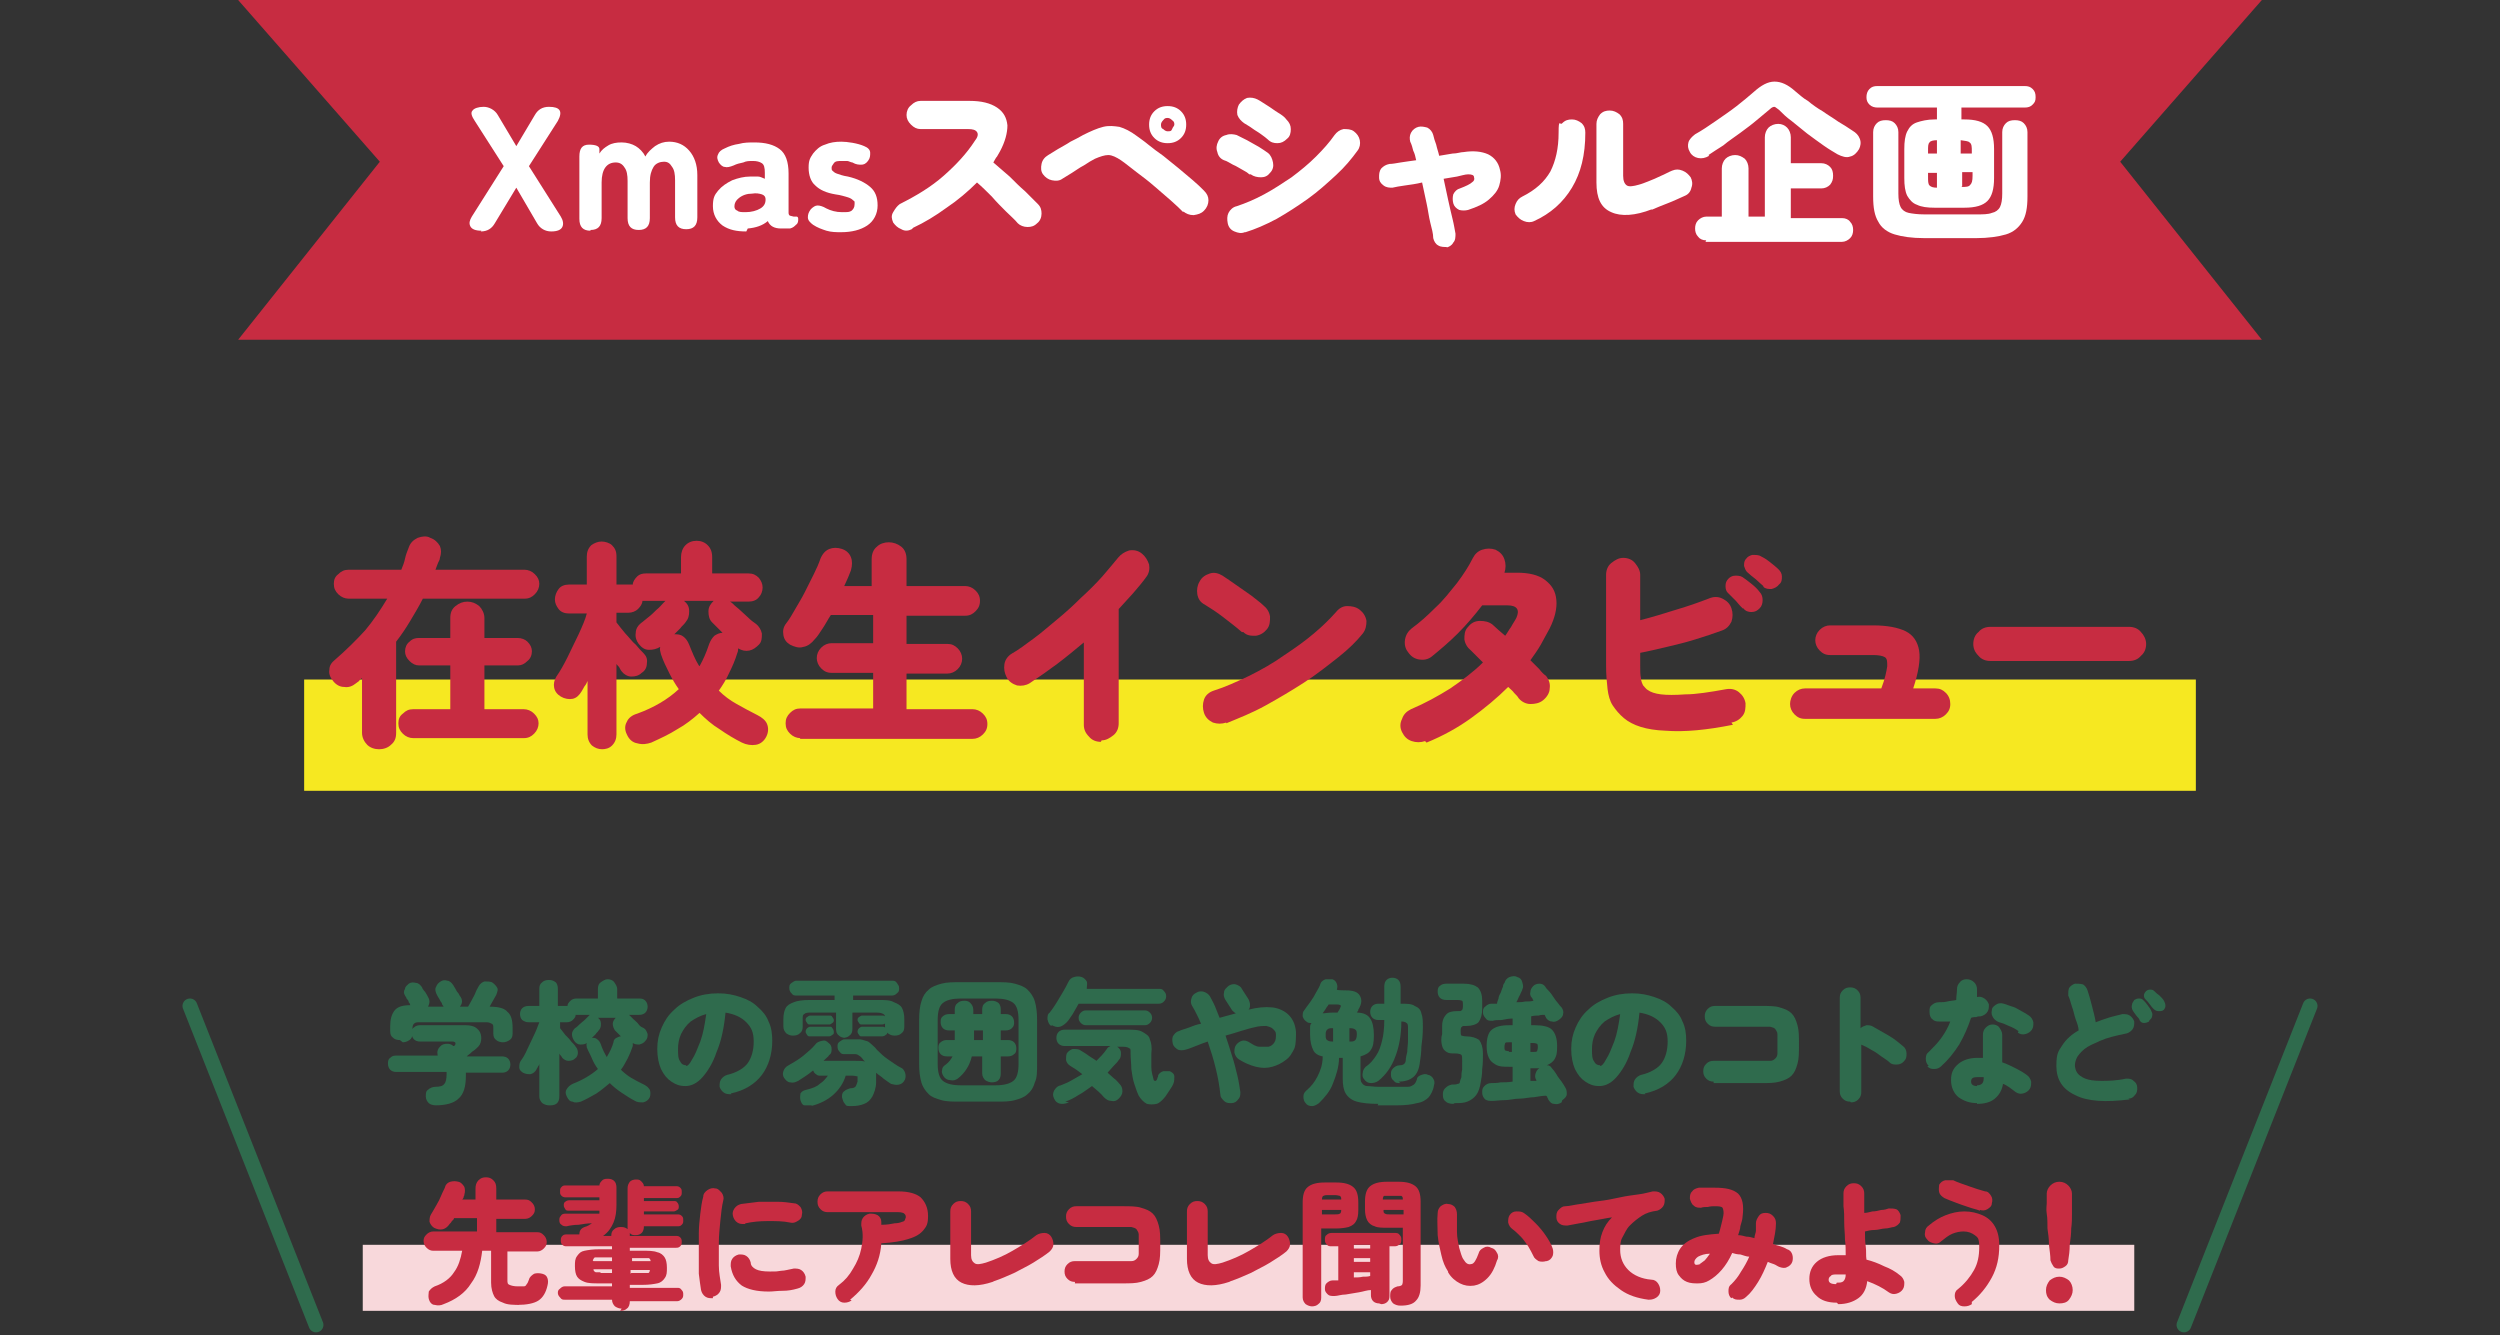 <?xml version="1.0" encoding="UTF-8"?>
<svg id="content" xmlns="http://www.w3.org/2000/svg" version="1.1" viewBox="0 0 337 180">
  <rect x="0" y="0" width="337" height="180" fill="#333333" stroke="none"/>
  <!-- Generator: Adobe Illustrator 29.8.2, SVG Export Plug-In . SVG Version: 2.1.1 Build 3)  -->
  <defs>
    <style>
      .st0 {
        fill: #f6e821;
      }

      .st1 {
        fill: none;
        stroke: #2f6b4d;
        stroke-linecap: round;
        stroke-miterlimit: 10;
        stroke-width: 2px;
      }

      .st2 {
        fill: #fff;
      }

      .st3 {
        fill: #c72c41;
      }

      .st4 {
        fill: #f8d8db;
      }

      .st5 {
        fill: #2f6b4d;
      }
    </style>
  </defs>
  <rect class="st0" x="41" y="91.6" width="255" height="15"/>
  <g>
    <path class="st3" d="M51.1,101c-.6,0-1.2-.2-1.6-.6-.4-.4-.7-1-.7-1.6v-7.4c-.1.1-.3.2-.4.4-.1.1-.3.2-.4.3-.5.4-1,.6-1.6.5-.6,0-1.1-.3-1.5-.8-.4-.5-.6-1-.5-1.5,0-.6.3-1,.8-1.4,1.5-1.3,2.8-2.6,4-3.9,1.1-1.3,2.1-2.8,3-4.3h-5.2c-.5,0-1-.2-1.4-.6-.4-.4-.6-.8-.6-1.4s.2-1,.6-1.3c.4-.4.8-.6,1.4-.6h7.1c.2-.5.4-1,.5-1.5s.3-1,.5-1.5c.2-.6.6-1,1.2-1.3.6-.2,1.2-.3,1.7,0,.6.2,1,.6,1.3,1.1.2.5.2,1,0,1.6,0,.3-.2.5-.3.8-.1.3-.2.5-.3.8h12c.5,0,1,.2,1.4.6.4.4.6.8.6,1.3s-.2,1-.6,1.4c-.4.4-.8.6-1.4.6h-13.7c-.5,1-1.1,2-1.7,3-.6,1-1.2,1.9-1.9,2.8v12.3c0,.7-.2,1.2-.7,1.6-.4.4-1,.6-1.6.6ZM55.7,99.5c-.5,0-1-.2-1.4-.6-.4-.4-.6-.8-.6-1.4s.2-1,.6-1.3c.4-.4.8-.6,1.4-.6h5v-5.9h-4.2c-.5,0-.9-.2-1.3-.6-.4-.4-.6-.8-.6-1.3s.2-1,.6-1.3c.4-.4.8-.5,1.3-.5h4.2v-2.7c0-.7.2-1.2.7-1.6s1-.6,1.6-.6,1.1.2,1.6.6c.4.4.7,1,.7,1.6v2.7h4.5c.5,0,1,.2,1.3.5.4.4.6.8.6,1.3s-.2,1-.6,1.3c-.4.4-.8.6-1.3.6h-4.5v5.9h5.3c.5,0,1,.2,1.4.6.4.4.6.8.6,1.3s-.2,1-.6,1.4c-.4.4-.8.6-1.4.6h-14.9Z"/>
    <path class="st3" d="M81.2,101c-.6,0-1-.2-1.4-.5-.4-.4-.6-.9-.6-1.5v-7.2c-.1.2-.2.5-.4.7-.1.2-.3.5-.4.7-.3.5-.7.9-1.2,1-.5.1-1.1,0-1.6-.3-.5-.3-.8-.7-.9-1.2-.1-.5,0-1,.3-1.5.5-.7,1-1.6,1.5-2.6.5-1,1-2.1,1.5-3.1.5-1.1.9-2,1.1-2.8h-2.4c-.6,0-1.1-.2-1.4-.6-.3-.4-.5-.8-.5-1.3s.2-1,.5-1.4c.3-.4.8-.6,1.4-.6h2.4v-3.8c0-.6.2-1.1.6-1.5.4-.3.9-.5,1.4-.5s1.1.2,1.4.5c.4.4.6.8.6,1.5v3.8h1.6c.2,0,.4,0,.6,0,0-.4.3-.8.6-1.1s.7-.4,1.2-.4h4.7v-2.2c0-.6.2-1.2.6-1.6.4-.4.9-.6,1.5-.6s1.1.2,1.5.6.6.9.6,1.6v2.2h4.9c.6,0,1,.2,1.4.6.3.4.5.8.5,1.3s-.2,1-.5,1.3c-.3.4-.8.6-1.4.6h-2.5c0,0,.2.1.3.2.2.2.5.5.9.8.4.4.8.7,1.2,1.1.4.4.8.7,1.1.9.4.3.7.8.8,1.3,0,.6,0,1.1-.4,1.5-.4.4-.8.7-1.3.8-.5.1-1,0-1.5-.3,0,.2,0,.4-.1.6-.3,1-.7,1.9-1.1,2.7-.4.9-.9,1.7-1.4,2.4.7.7,1.5,1.3,2.4,1.8.9.5,1.8,1,2.8,1.5.6.3,1.1.7,1.3,1.2s.2,1.1-.1,1.7c-.3.6-.8,1-1.4,1.1-.6.1-1.3,0-1.9-.3-1-.5-2-1.1-3-1.8-1-.6-1.9-1.4-2.7-2.2-.9.8-1.9,1.6-3,2.2-1.1.7-2.2,1.2-3.5,1.8-.6.2-1.2.3-1.9.1-.6-.1-1.1-.5-1.4-1.2-.3-.6-.3-1.2,0-1.7.2-.5.7-.9,1.4-1.1,2.2-.8,4.1-1.9,5.6-3.3-.5-.7-.9-1.4-1.3-2.2-.4-.8-.8-1.6-1.1-2.5-.1-.4-.2-.7-.1-1-.5.3-1,.4-1.5.4-.6,0-1-.3-1.4-.8-.3-.4-.5-.9-.4-1.5,0-.5.3-1,.7-1.3.3-.2.6-.5,1-.8.4-.3.8-.7,1.1-1,.4-.3.7-.7,1-1,0,0,.1-.1.2-.2h-2.5c-.2,0-.4,0-.6,0,0,.4-.3.8-.6,1.1-.3.3-.8.5-1.3.5h-1.6v1.3c.3.4.7.9,1.2,1.5.5.5.9,1.1,1.4,1.5.4.5.8.9,1,1.1.4.4.6.8.5,1.4,0,.5-.2,1-.7,1.3-.4.4-.9.5-1.4.5-.5,0-1-.3-1.3-.7-.1-.1-.2-.3-.3-.5-.1-.2-.3-.3-.4-.5v9.5c0,.6-.2,1.1-.6,1.5-.4.4-.9.5-1.4.5ZM94.3,89.8c.5-.9.9-1.8,1.3-3,.2-.5.4-.8.7-1.1.3-.2.7-.4,1.1-.4-.5-.5-1-1-1.4-1.4-.4-.4-.5-.9-.5-1.5,0-.6.3-1,.7-1.4,0,0,0,0,0,0s0,0,0,0h-4s0,0,0,0c.5.4.7.8.7,1.4,0,.6-.1,1-.5,1.5-.2.3-.5.5-.7.8-.3.3-.5.5-.8.8.4,0,.8,0,1.2.3.3.2.6.6.8,1.1.4,1,.8,2,1.3,2.8Z"/>
    <path class="st3" d="M107.9,99.5c-.5,0-1-.2-1.4-.6-.4-.4-.6-.8-.6-1.4s.2-1,.6-1.4c.4-.4.8-.6,1.4-.6h9.8v-4.8h-5.6c-.6,0-1-.2-1.4-.6-.4-.4-.6-.9-.6-1.4s.2-1,.6-1.4c.4-.4.9-.6,1.4-.6h5.6v-3.8h-5.7c-.4.6-.7,1.2-1.1,1.8s-.7,1.1-1.1,1.5c-.4.5-.9.9-1.5,1-.6.2-1.2,0-1.8-.3-.5-.3-.8-.7-.9-1.3-.1-.6,0-1.1.4-1.6.4-.5.8-1.2,1.2-1.9s.9-1.5,1.3-2.3c.4-.8.8-1.6,1.2-2.4.4-.8.7-1.5.9-2.1.3-.7.7-1.1,1.2-1.3.5-.2,1.1-.2,1.7,0,.6.2,1,.6,1.2,1.1.2.5.2,1.1,0,1.8-.1.3-.3.7-.4,1-.2.4-.3.7-.5,1.1h3.7v-3.6c0-.7.2-1.3.7-1.7.4-.4,1-.6,1.6-.6s1.2.2,1.7.6c.5.4.7,1,.7,1.7v3.6h7.9c.5,0,1,.2,1.4.6.4.4.6.8.6,1.4s-.2,1-.6,1.4c-.4.4-.8.6-1.4.6h-7.9v3.8h5.5c.6,0,1,.2,1.4.6.4.4.6.9.6,1.4s-.2,1-.6,1.4c-.4.4-.9.6-1.4.6h-5.5v4.8h8.9c.5,0,1,.2,1.4.6.4.4.6.8.6,1.4s-.2,1-.6,1.4c-.4.4-.9.6-1.4.6h-23.3Z"/>
    <path class="st3" d="M148.4,100c-.6,0-1.2-.2-1.6-.7-.5-.5-.7-1-.7-1.6v-11.1c-1.2,1-2.4,2-3.6,2.9-1.2.9-2.5,1.8-3.7,2.6-.5.3-1.1.4-1.7.3-.6-.2-1.1-.5-1.4-1.1-.3-.6-.4-1.1-.3-1.8.1-.6.5-1.1,1-1.4.9-.5,1.8-1.2,2.9-2s2.1-1.7,3.2-2.6c1.1-.9,2.2-1.9,3.2-2.9,1.1-1,2-1.9,2.9-2.9.8-.9,1.5-1.8,2.1-2.5.4-.5.9-.8,1.5-1,.6-.1,1.2,0,1.7.4.5.4.8.9,1,1.5.1.6,0,1.2-.4,1.7-.5.7-1.1,1.4-1.7,2.1-.6.7-1.3,1.4-2,2.2v15.4c0,.6-.2,1.2-.7,1.6-.5.4-1,.7-1.6.7Z"/>
    <path class="st3" d="M167.4,85.2c-.8-.7-1.6-1.3-2.5-2-.9-.7-1.7-1.2-2.5-1.7-.6-.3-.9-.8-1-1.4-.1-.6,0-1.2.3-1.7.3-.6.8-.9,1.4-1.1.6-.2,1.2,0,1.7.3.6.4,1.2.8,1.9,1.3.7.5,1.3.9,2,1.4.6.5,1.2.9,1.6,1.3.5.4.8.9.9,1.5,0,.6,0,1.2-.4,1.7-.4.5-.9.8-1.5.9-.7,0-1.2,0-1.7-.5ZM165.3,97.4c-.6.2-1.2.2-1.8,0-.6-.3-1-.7-1.2-1.3-.2-.6-.2-1.2,0-1.8s.7-1,1.3-1.2c1.6-.5,3.1-1.2,4.8-2,1.6-.8,3.2-1.7,4.6-2.7,1.5-1,2.8-1.9,4.1-3,1.2-1,2.2-2,3-2.9.4-.5.9-.8,1.5-.8.6,0,1.2.1,1.7.5.5.4.8.9.9,1.5,0,.6-.1,1.2-.5,1.7-.8,1-1.9,2.1-3.3,3.2-1.4,1.1-2.9,2.3-4.6,3.4-1.7,1.1-3.4,2.1-5.2,3.1-1.8,1-3.6,1.7-5.3,2.4Z"/>
    <path class="st3" d="M192.1,99.9c-.6.2-1.2.2-1.8,0-.6-.2-1-.6-1.3-1.2-.3-.6-.3-1.2,0-1.8.2-.6.6-1,1.2-1.3,1.9-.8,3.7-1.8,5.3-2.8,1.6-1.1,3.1-2.2,4.4-3.5-.3-.3-.6-.6-.9-.9-.3-.3-.5-.5-.7-.7-.5-.4-.8-.9-.9-1.5,0-.6,0-1.2.5-1.7.4-.5.9-.8,1.6-.8.6,0,1.2.1,1.7.5.4.4,1,.9,1.7,1.5.3-.4.5-.8.8-1.2.2-.4.5-.8.7-1.2.5-1.1.1-1.7-1.2-1.7h-3.4c-1,1.3-2.1,2.6-3.3,3.8s-2.4,2.2-3.5,3.1c-.5.4-1.1.5-1.7.4-.6-.1-1.1-.4-1.5-1-.4-.5-.5-1.1-.4-1.7.1-.6.4-1.1.9-1.5,1.1-.8,2.1-1.7,3.2-2.8,1.1-1,2-2.2,2.9-3.3.9-1.2,1.6-2.3,2.1-3.3.3-.6.7-1,1.3-1.2.6-.2,1.2-.2,1.8,0,.6.3,1,.7,1.2,1.3.2.6.2,1.2,0,1.8h0s1.7,0,1.7,0c1.6,0,2.9.3,3.8,1,.9.7,1.4,1.5,1.5,2.7.1,1.1-.2,2.4-.9,3.8-.4.7-.8,1.5-1.2,2.2-.4.7-.9,1.4-1.4,2.1.4.4.8.8,1.2,1.2.3.4.6.7.9.9.4.5.6,1.1.5,1.7,0,.6-.4,1.2-.9,1.6-.5.4-1.1.5-1.7.5-.6,0-1.2-.3-1.6-.8-.1-.2-.3-.4-.6-.7-.2-.3-.5-.5-.8-.8-1.5,1.5-3.2,2.9-5,4.2-1.8,1.3-3.8,2.4-6,3.3Z"/>
    <path class="st3" d="M233.6,97.7c-3.5.7-6.5,1-9.1.8-2.6-.1-4.4-.7-5.6-1.7-.6-.5-1.1-1.1-1.5-1.7-.4-.6-.6-1.4-.7-2.2-.1-.9-.2-1.9-.2-3.2v-12.2c0-.6.2-1.2.7-1.6s1-.7,1.6-.7,1.2.2,1.6.7.7,1,.7,1.6v6.1c1.6-.4,3.2-.9,4.8-1.4,1.7-.5,3.1-1,4.4-1.5.7-.3,1.3-.3,1.9,0,.6.3,1,.7,1.2,1.3.2.6.2,1.2,0,1.8-.3.6-.7,1-1.3,1.2-1.1.4-2.3.8-3.6,1.2-1.3.4-2.5.7-3.8,1-1.3.3-2.5.6-3.6.8v1.6c0,.8,0,1.4.1,1.8,0,.4.2.8.3,1,.2.2.4.5.6.6.4.3,1,.5,1.8.6.8.1,1.9.1,3.3,0,1.4,0,3.3-.3,5.5-.7.6-.1,1.2,0,1.7.4.5.4.8.9.9,1.5,0,.6,0,1.2-.4,1.7-.4.5-.9.8-1.5.9ZM234.9,82c-.2-.2-.5-.5-.9-1-.4-.4-.8-.8-1.1-1.1-.2-.2-.3-.5-.3-.9s.1-.7.4-1c.2-.2.5-.4.9-.4.3,0,.7,0,1,.2.3.2.7.5,1.2.9.5.4.8.7,1.1,1.1.3.3.4.7.4,1.1s-.1.8-.4,1.1c-.3.3-.6.5-1.1.5-.4,0-.8-.1-1.1-.5ZM237.7,79c-.2-.2-.6-.5-1-.9-.5-.4-.9-.7-1.2-1-.2-.2-.3-.5-.4-.8,0-.4,0-.7.3-1,.2-.3.5-.4.8-.5.3,0,.7,0,1,.1.4.2.8.4,1.3.8s.9.7,1.2,1c.3.3.5.6.5,1,0,.4,0,.8-.4,1.1-.2.3-.6.5-1,.6-.4,0-.8,0-1.1-.3Z"/>
    <path class="st3" d="M243.3,96.9c-.6,0-1-.2-1.4-.6-.4-.4-.6-.9-.6-1.4s.2-1.1.6-1.5c.4-.4.9-.6,1.4-.6h10.3c.5-1.3.7-2.3.8-3,0-.6,0-1-.3-1.2-.3-.2-.9-.3-1.6-.3h-5.8c-.6,0-1-.2-1.4-.6-.4-.4-.6-.9-.6-1.4s.2-1,.6-1.4c.4-.4.9-.6,1.4-.6h5.8c1.9,0,3.4.3,4.4.8,1,.5,1.6,1.4,1.8,2.6.2,1.2-.1,3-.8,5.1h3c.6,0,1,.2,1.4.6.4.4.6.9.6,1.5s-.2,1-.6,1.4-.9.6-1.4.6h-17.6Z"/>
    <path class="st3" d="M268.3,89.1c-.6,0-1.2-.2-1.6-.7-.5-.5-.7-1-.7-1.6s.2-1.2.7-1.6c.4-.5,1-.7,1.6-.7h18.7c.6,0,1.2.2,1.6.7.4.4.7,1,.7,1.6s-.2,1.2-.7,1.6c-.4.5-1,.7-1.6.7h-18.7Z"/>
  </g>
  <polygon class="st3" points="156.3 45.8 180.7 45.8 304.9 45.8 285.8 21.8 304.9 0 180.7 0 156.3 0 32.1 0 51.2 21.8 32.1 45.8 156.3 45.8"/>
  <g>
    <path class="st2" d="M64.9,31.1c-.8,0-1.3-.2-1.5-.6-.2-.4-.1-.8.2-1.3l4.3-6.8-3.9-6.1c-.4-.6-.6-1.1-.3-1.4.2-.3.8-.5,1.5-.5s1.5.4,1.9,1.1l2.5,4.2,2.5-4.2c.4-.7,1-1.1,1.9-1.1,1.5,0,1.9.6,1.2,1.9l-3.9,6.1,4.3,6.8c.3.5.4,1,.2,1.4s-.7.6-1.5.6-1.5-.4-1.9-1.1l-2.8-4.8-2.9,4.8c-.4.7-1,1.1-1.9,1.1Z"/>
    <path class="st2" d="M79.6,31.1c-1,0-1.5-.5-1.5-1.6v-8.4c0-1.1.4-1.6,1.3-1.6s1.4.2,1.4.6v.6c.3-.5.7-.8,1.2-1.1.5-.3,1.1-.4,1.8-.4s1.4.2,1.9.5,1,.8,1.3,1.4c.3-.6.8-1,1.3-1.4.6-.4,1.2-.6,1.9-.6,1.1,0,2,.4,2.7,1.2.7.8,1.1,1.9,1.1,3.3v5.7c0,1.1-.5,1.6-1.5,1.6s-1.5-.5-1.5-1.6v-5c0-.8-.1-1.4-.4-1.8-.3-.5-.6-.7-1.1-.7s-1.1.2-1.4.7c-.3.5-.5,1.1-.5,2.1v4.8c0,1.1-.5,1.6-1.5,1.6s-1.5-.5-1.5-1.6v-5c0-.8-.1-1.4-.4-1.8-.3-.5-.7-.7-1.2-.7-1.2,0-1.9.9-1.9,2.7v4.8c0,1.1-.5,1.6-1.5,1.6Z"/>
    <path class="st2" d="M100.6,31.2c-1.3,0-2.3-.2-3.2-.8-.8-.6-1.3-1.5-1.3-2.6s.2-1.5.7-2.1c.5-.6,1.1-1,1.9-1.4.8-.3,1.6-.5,2.4-.5.4,0,.7,0,1.1,0,.3,0,.6.2.9.3v-.8c0-.7-.1-1.1-.4-1.3-.3-.2-.7-.3-1.2-.3s-.9,0-1.3.2c-.5.1-.9.2-1.3.4-.5.2-.9.3-1.2.2-.3,0-.6-.3-.8-.6-.2-.4-.3-.7-.1-1.1.1-.3.4-.6.9-.8.6-.3,1.2-.5,1.9-.6.7-.2,1.4-.2,2.1-.2,1.5,0,2.6.3,3.4.9.8.6,1.2,1.7,1.2,3.3v5c0,.2,0,.3,0,.3,0,.2.1.4.3.4.1,0,.3.1.4.1s.3,0,.4,0c.1,0,.2.1.2.3,0,.3,0,.6-.3.8-.2.2-.4.4-.8.5-.2,0-.4,0-.6,0s-.4,0-.6,0c-.9,0-1.5-.3-1.8-1-.7.6-1.6.9-2.7,1ZM100.5,28.6c.8,0,1.5-.2,2-.5.5-.3.7-.7.7-1.2,0-.4-.2-.6-.5-.7-.3-.1-.8-.2-1.3-.1-.7,0-1.3.2-1.8.6-.4.3-.6.7-.6,1.1,0,.3.1.5.4.6.2.2.6.2,1.1.2Z"/>
    <path class="st2" d="M113.4,31.3c-.7,0-1.3,0-2-.2-.6-.2-1.2-.4-1.8-.8-.4-.3-.7-.6-.7-1,0-.4.1-.7.4-1.1.3-.3.6-.5.9-.5.3,0,.7.1,1.2.4.6.3,1.3.5,2.1.5s1,0,1.3-.2c.2-.2.4-.4.4-.9s0-.3-.2-.5-.4-.3-.7-.4c-.4-.1-.9-.3-1.7-.4-1.2-.2-2.1-.6-2.7-1.2-.6-.5-.9-1.4-.9-2.4s.2-1.3.6-1.9c.4-.5.9-1,1.6-1.2.7-.3,1.4-.4,2.2-.4s2.2.2,3.1.6c.5.2.8.5.8.9,0,.4,0,.7-.3,1.1-.3.4-.6.5-.9.5-.3,0-.7,0-1.2-.3-.2,0-.5-.2-.7-.2-.2,0-.5,0-.7,0-.5,0-.9,0-1.1.3s-.3.4-.3.6,0,.3.1.4.3.3.6.4c.3.1.8.3,1.5.4,1.3.3,2.3.8,3,1.4.7.6,1,1.4,1,2.5s-.5,2.1-1.4,2.7c-.9.6-2.1.9-3.5.9Z"/>
    <path class="st2" d="M122.9,30.9c-.4.2-.9.3-1.4,0-.5-.2-.8-.5-1.1-.9-.2-.5-.3-.9,0-1.4s.5-.8.9-1.1c2.2-1.1,4.2-2.3,5.9-3.8,1.7-1.5,3.1-3,4.2-4.7.4-.5.5-.9.3-1.2-.2-.3-.6-.4-1.2-.4h-6.4c-.5,0-.9-.2-1.3-.6-.4-.4-.6-.8-.6-1.3s.2-1,.6-1.3c.4-.4.8-.6,1.3-.6h6.6c1.6,0,2.8.3,3.7.9.9.6,1.3,1.4,1.4,2.4,0,1-.3,2.2-1,3.5-.1.2-.3.5-.4.7-.2.2-.3.5-.5.8.7.6,1.4,1.2,2.2,1.9.7.7,1.4,1.4,2.1,2,.6.6,1.2,1.2,1.7,1.7.4.4.5.8.5,1.3,0,.5-.2,1-.6,1.3-.4.4-.8.5-1.3.5-.5,0-1-.2-1.3-.5-.4-.5-1-1-1.6-1.6-.6-.6-1.3-1.3-1.9-2-.7-.7-1.3-1.3-2-1.9-1.2,1.2-2.6,2.4-4.1,3.4-1.5,1.1-3,2-4.5,2.7Z"/>
    <path class="st2" d="M159.5,28.6c-.4-.4-1-1-1.7-1.6-.7-.6-1.5-1.3-2.2-1.9-.8-.7-1.6-1.3-2.4-1.9-.8-.6-1.5-1.2-2.1-1.6-.6-.4-1.2-.7-1.7-.7-.5,0-1.1.2-1.8.5-.4.2-.9.5-1.5.9-.6.3-1.1.7-1.6,1-.5.3-1,.6-1.3.8-.4.3-.9.3-1.4.2-.5-.1-.9-.4-1.2-.8-.3-.4-.3-.9-.2-1.4s.4-.9.9-1.2c.3-.2.8-.5,1.3-.8.5-.3,1.1-.6,1.7-1,.6-.3,1.2-.6,1.7-.9,1-.5,1.9-.9,2.7-1.1.8-.2,1.5-.1,2.2,0,.7.2,1.5.6,2.3,1.2.4.3,1,.7,1.6,1.2.6.5,1.3,1,2,1.5.7.6,1.4,1.1,2.1,1.7.7.6,1.3,1.1,1.9,1.6.6.5,1.1,1,1.5,1.4.4.4.6.8.6,1.3,0,.5-.2,1-.6,1.4-.4.4-.8.5-1.4.6-.6,0-1-.2-1.4-.5ZM157.4,19.3c-.7,0-1.3-.2-1.8-.7-.5-.5-.7-1.1-.7-1.8s.2-1.3.7-1.8c.5-.5,1.1-.7,1.8-.7s1.3.2,1.8.7c.5.5.7,1.1.7,1.8s-.2,1.3-.7,1.8-1.1.7-1.8.7ZM157.4,17.7c.3,0,.5,0,.6-.3s.3-.4.3-.6,0-.4-.3-.6c-.2-.2-.4-.3-.6-.3s-.4,0-.6.3c-.2.2-.3.4-.3.6s0,.5.3.6c.2.2.4.3.6.3Z"/>
    <path class="st2" d="M168.4,23.5c-.2-.2-.5-.4-.9-.6-.4-.2-.8-.5-1.3-.7-.4-.2-.8-.5-1.2-.6-.5-.2-.8-.6-.9-1.1-.2-.5-.1-1,.1-1.4.2-.5.6-.8,1.1-.9.5-.2,1-.1,1.4,0,.4.2.8.4,1.4.7.5.3,1.1.6,1.6.9.5.3.9.6,1.2.8.4.3.6.8.7,1.3s0,1-.4,1.4c-.3.4-.7.6-1.2.6-.5,0-1-.1-1.4-.4ZM167.8,31.3c-.5.2-.9.1-1.4-.1-.5-.2-.8-.6-.9-1.1-.1-.5-.1-1,.1-1.4.2-.4.6-.8,1.1-.9,1.2-.4,2.4-.9,3.7-1.6,1.3-.7,2.5-1.5,3.7-2.3,1.2-.9,2.3-1.8,3.3-2.8,1-1,1.8-1.9,2.5-2.9.3-.4.7-.7,1.2-.8.5,0,1,0,1.4.3.4.3.7.7.8,1.2.1.5,0,1-.3,1.4-.8,1.1-1.7,2.2-2.9,3.3-1.2,1.1-2.4,2.2-3.8,3.2-1.4,1-2.8,1.9-4.2,2.7-1.5.8-2.9,1.4-4.2,1.8ZM170.9,18.8c-.2-.2-.5-.4-.9-.7-.4-.3-.8-.5-1.2-.8-.4-.3-.8-.5-1.1-.7-.4-.3-.7-.6-.9-1.1-.1-.5,0-1,.2-1.4.3-.4.6-.7,1.1-.9.5-.1,1,0,1.4.2.4.2.8.5,1.3.8.5.3,1,.7,1.5,1,.5.3.9.6,1.1.9.4.4.6.8.6,1.3,0,.5-.1,1-.5,1.3-.4.4-.8.6-1.3.6-.5,0-.9-.1-1.3-.5Z"/>
    <path class="st2" d="M195.1,33.3c-.4,0-.9,0-1.2-.2-.4-.2-.6-.6-.7-1,0-.6-.2-1.3-.4-2.1-.2-.8-.3-1.7-.5-2.6-.2-.9-.4-1.9-.6-2.8-.8.2-1.6.3-2.3.4-.7.1-1.3.2-1.7.3-.4,0-.8,0-1.2-.3-.4-.3-.6-.6-.6-1.1,0-.4,0-.8.3-1.2.3-.3.6-.5,1.1-.6.4,0,.9-.1,1.5-.2.6-.1,1.4-.2,2.1-.3-.1-.5-.2-.9-.4-1.3-.1-.4-.2-.8-.4-1.2-.1-.4-.1-.8.1-1.2.2-.4.6-.7,1-.8.4-.1.8,0,1.2.1.4.2.7.6.8,1,.1.4.2.8.4,1.3.1.5.3,1,.4,1.5.6-.1,1.2-.2,1.8-.3.6,0,1.1-.2,1.5-.2,1.3-.2,2.4-.1,3.3.3.8.4,1.4,1.1,1.6,2.1.2.7.1,1.4-.1,2.1-.2.7-.7,1.3-1.4,1.9-.7.6-1.6,1-2.8,1.4-.4.1-.8.1-1.2,0-.4-.2-.7-.5-.8-.9-.1-.4-.1-.8,0-1.2.2-.4.5-.7.9-.8.8-.3,1.4-.6,1.6-.8.3-.2.4-.4.3-.7,0-.3-.3-.4-.8-.4-.4,0-1,.2-1.5.3-.6.1-1.2.2-1.8.3.2.9.4,1.9.6,2.8.2.9.4,1.8.6,2.6.2.8.3,1.5.4,2,0,.4,0,.9-.3,1.2-.2.4-.6.6-1,.7Z"/>
    <path class="st2" d="M206.8,29.8c-.4.2-.9.2-1.4,0-.5-.2-.8-.5-1.1-.9-.2-.5-.2-.9,0-1.4s.5-.8.9-1c1.8-.9,3-2,3.8-3.4.7-1.4,1.1-3.1,1.1-5.2s.2-.9.5-1.3c.4-.4.8-.5,1.3-.5s.9.2,1.3.5c.4.4.5.8.5,1.3,0,3-.6,5.4-1.8,7.4-1.2,2-2.9,3.5-5.1,4.5ZM222.7,28.2c-2.3.9-4.2,1-5.5.4-1.4-.6-2-1.9-2-4v-7.9c0-.5.2-.9.5-1.3.4-.4.8-.5,1.3-.5s.9.2,1.3.5c.4.4.5.8.5,1.3v7c0,.7.2,1.1.5,1.3s.9.1,1.6-.1c.4-.1.9-.3,1.4-.5.5-.2,1-.4,1.6-.7.5-.2,1-.5,1.5-.7.5-.2.9-.2,1.4,0,.5.2.8.5,1.1.9.2.4.3.9.1,1.4-.1.5-.4.9-.9,1.1-.7.3-1.5.7-2.3,1-.8.3-1.5.6-2.2.9Z"/>
    <path class="st2" d="M230.4,21c-.5.3-1,.4-1.5.3-.5-.1-.9-.4-1.1-.8-.3-.5-.3-.9-.2-1.3.1-.4.5-.8.9-1.1.9-.5,1.8-1.1,2.8-1.8,1-.7,1.9-1.3,2.8-2,.9-.7,1.6-1.3,2.3-1.9,1-.9,1.9-1.4,2.8-1.4.9,0,1.8.4,2.8,1.3.5.4,1,.9,1.7,1.3.6.5,1.3,1,2,1.4.7.5,1.4.9,2.1,1.4.7.4,1.3.8,1.9,1.2.5.3.8.6,1,1.1s.1,1-.1,1.4c-.3.5-.7.9-1.2,1-.5.2-1.1,0-1.7-.3-.5-.3-1.2-.7-1.9-1.2-.7-.5-1.4-1-2.2-1.6-.7-.6-1.4-1.1-2.1-1.7-.7-.5-1.2-1-1.7-1.5-.3-.2-.5-.4-.6-.4-.2,0-.4.1-.6.3-.5.4-1.1.9-1.8,1.5-.7.6-1.4,1.1-2.2,1.7-.8.6-1.6,1.1-2.3,1.7-.8.5-1.4.9-2,1.3ZM230,32.4c-.5,0-.9-.2-1.1-.5-.3-.3-.4-.7-.4-1.1s.1-.8.4-1.1c.3-.3.7-.5,1.1-.5h2.1v-6.5c0-.5.2-1,.5-1.3.3-.3.8-.5,1.3-.5s.9.2,1.3.5c.3.3.5.8.5,1.3v6.5h2.2v-10.7c0-.5.2-1,.5-1.3.3-.3.8-.5,1.3-.5s.9.2,1.2.5c.3.3.5.8.5,1.3v3.5h4.1c.5,0,.9.2,1.2.5s.4.7.4,1.2-.1.8-.4,1.2c-.3.3-.7.5-1.2.5h-4.1v4h6.9c.5,0,.9.2,1.1.5.3.3.4.7.4,1.1s-.1.8-.4,1.1c-.3.3-.7.5-1.1.5h-18.4Z"/>
    <path class="st2" d="M260.8,28c-1,0-1.8-.1-2.4-.4-.6-.2-1-.7-1.3-1.2-.3-.6-.4-1.4-.4-2.4v-3.9c0-1,.1-1.8.4-2.4.3-.6.7-1,1.3-1.2.6-.2,1.4-.4,2.4-.4h.3v-1.6h-8c-.4,0-.8-.1-1.1-.4-.3-.3-.4-.6-.4-1s.1-.8.4-1.1c.3-.3.6-.4,1.1-.4h19.8c.5,0,.8.1,1.1.4.3.3.4.6.4,1.1s-.1.7-.4,1-.6.4-1.1.4h-8.5v1.6h.4c1.5,0,2.5.3,3.1.9.6.6.9,1.6.9,3.1v3.9c0,1.5-.3,2.5-.9,3.1-.6.6-1.6.9-3.1.9h-4ZM259.4,32.1c-1.7,0-3-.2-4-.5-1-.3-1.8-.9-2.2-1.7-.5-.8-.7-1.9-.7-3.4v-8.7c0-.5.2-.9.5-1.2.3-.3.7-.4,1.2-.4s.9.1,1.2.4c.3.3.5.7.5,1.2v8.3c0,.8.1,1.4.3,1.8.2.4.6.7,1.1.8.5.1,1.2.2,2.1.2h7c.9,0,1.6,0,2.1-.2.5-.1.9-.4,1.1-.8.2-.4.3-1,.3-1.8v-8.3c0-.5.2-.9.5-1.2.3-.3.7-.4,1.2-.4s.9.1,1.2.4c.3.3.5.7.5,1.2v8.7c0,1.5-.2,2.6-.7,3.4-.5.8-1.2,1.4-2.2,1.7-1,.3-2.4.5-4,.5h-6.9ZM259.9,20.7h1.2v-1.8c-.5,0-.9.1-1,.3-.2.2-.2.5-.2,1.2v.3ZM261.1,25.2v-1.9h-1.2v.5c0,.6,0,1,.2,1.2.2.2.5.3,1,.3ZM264.4,20.7h1.4v-.3c0-.6,0-1-.3-1.2-.2-.2-.6-.2-1.2-.3v1.8ZM264.4,25.2c.6,0,1,0,1.2-.3.2-.2.3-.5.3-1.2v-.5h-1.4v1.9Z"/>
  </g>
  <g>
    <rect class="st4" x="48.9" y="167.8" width="238.8" height="8.9"/>
    <g>
      <path class="st5" d="M58.8,149c-.4,0-.8-.1-1-.3-.2-.2-.4-.5-.4-.9,0-.4,0-.7.3-.9.2-.2.6-.4,1-.4.6,0,1-.1,1.2-.4.2-.2.3-.7.3-1.3h0c0-.2,0-.2,0-.3h-6.8c-.3,0-.6-.1-.8-.3-.2-.2-.3-.5-.3-.8s0-.6.3-.8c.2-.2.4-.3.7-.3h5.7c0-.2-.1-.4,0-.7s.2-.4.4-.6c.2-.2.5-.3.9-.3.3,0,.6.1.8.3h0c0,0,.1,0,.1,0s0,0,0,0c.2-.1.2-.3.2-.4s-.2-.2-.4-.2h-4.4c-.3,0-.6-.1-.8-.3-.2-.2-.3-.5-.3-.8s0-.6.3-.8c.2-.2.5-.3.8-.3h6.2c.5,0,1,.1,1.3.3.3.2.6.5.7.9.1.4.1.7,0,1.1-.1.4-.4.7-.9,1.1-.2.1-.4.3-.5.4s-.3.2-.5.4h4.7c.4,0,.7.1.9.3.2.2.3.5.3.8s-.1.6-.3.8c-.2.2-.5.3-.8.3h-4.9c0,0,0,.1,0,.2,0,0,0,.1,0,.2,0,1.5-.3,2.5-1,3.1-.6.6-1.7.9-3.1.9ZM53.9,140.2c-.4,0-.7-.1-.9-.3-.3-.2-.4-.5-.4-.9v-.7c0-.9.2-1.6.6-2.1s1.1-.7,2.1-.7c0,0,0,0,0,0s0,0,0,0c0,0,0-.2-.2-.4,0-.2-.2-.4-.3-.5,0-.2-.2-.3-.2-.4-.2-.3-.2-.6,0-.9,0-.3.3-.5.5-.7.3-.2.6-.2,1-.1.3,0,.6.3.8.6,0,.1.2.4.4.6.2.3.3.5.4.7.3.5.2.9,0,1.3h2.1c0,0-.1-.2-.2-.3,0,0,0-.2-.2-.4-.1-.2-.2-.4-.4-.7-.1-.2-.2-.4-.2-.4-.1-.3-.2-.6,0-.9.1-.3.3-.5.6-.7.3-.2.6-.2.9-.1.3,0,.6.3.8.6,0,0,.1.2.3.5.1.2.2.4.4.6.1.2.2.4.3.5.3.5.2.9-.1,1.3h1.1c.1-.2.3-.5.5-.9.2-.4.4-.7.5-1s.3-.6.4-.8c.2-.4.5-.6.8-.7.4,0,.7,0,1,.1.3.2.5.4.7.7s0,.7-.1,1l-.9,1.6c1.2,0,2,.2,2.4.7.5.4.7,1.1.7,2.2v.7c0,.4-.1.7-.4.9-.3.2-.6.3-.9.3s-.7-.1-.9-.3c-.3-.2-.4-.5-.4-.9v-.7c0-.3,0-.5-.2-.6s-.4-.2-.7-.2h-9c-.4,0-.6,0-.8.2-.1.1-.2.3-.2.6v.7c0,.4-.1.7-.4.9-.3.2-.6.3-.9.3Z"/>
      <path class="st5" d="M74,149c-.3,0-.6-.1-.9-.3-.2-.2-.4-.5-.4-.9v-4.4c0,.1-.1.3-.2.4,0,.1-.2.3-.2.4-.2.3-.4.5-.8.6-.3,0-.6,0-1-.2-.3-.2-.5-.4-.5-.7,0-.3,0-.6.2-.9.3-.4.6-.9.9-1.6.3-.6.6-1.3.9-1.9.3-.6.5-1.2.7-1.7h-1.4c-.4,0-.6-.1-.9-.3-.2-.2-.3-.5-.3-.8s.1-.6.3-.8c.2-.2.5-.3.9-.3h1.4v-2.3c0-.4.1-.7.4-.9.2-.2.5-.3.9-.3s.6.1.9.3c.2.2.3.5.3.9v2.3h.9c.1,0,.3,0,.4,0,0-.3.2-.5.4-.7.2-.2.5-.3.8-.3h2.9v-1.3c0-.4.1-.7.4-.9.3-.2.6-.4.9-.4s.7.1.9.4.4.6.4.9v1.3h3c.4,0,.6.1.8.3.2.2.3.5.3.8s-.1.6-.3.8c-.2.2-.5.3-.8.3h-1.5s.1,0,.2.1c.1.1.3.3.5.5.2.2.5.4.7.7s.5.4.7.5c.3.2.4.5.5.8,0,.3,0,.6-.3.9-.2.3-.5.4-.8.5-.3,0-.6,0-.9-.2,0,.1,0,.3,0,.4-.2.6-.4,1.1-.7,1.7-.3.5-.5,1-.9,1.5.4.4.9.8,1.4,1.1.5.3,1.1.6,1.7.9.4.2.6.4.8.7.1.3.1.7,0,1-.2.4-.5.6-.9.7-.4,0-.8,0-1.1-.2-.6-.3-1.2-.7-1.8-1.1-.6-.4-1.1-.8-1.6-1.3-.6.5-1.2,1-1.8,1.4-.7.4-1.4.8-2.1,1.1-.4.1-.8.2-1.1,0-.4,0-.6-.3-.8-.7-.2-.4-.2-.7,0-1,.2-.3.4-.5.8-.7,1.3-.5,2.5-1.2,3.4-2-.3-.4-.6-.9-.8-1.4s-.5-1-.7-1.5c0-.2-.1-.4,0-.6-.3.2-.6.2-.9.2-.3,0-.6-.2-.8-.5-.2-.3-.3-.6-.3-.9,0-.3.2-.6.4-.8.2-.1.4-.3.6-.5.2-.2.5-.4.7-.6.2-.2.4-.4.6-.6,0,0,0,0,.1-.1h-1.5c-.1,0-.2,0-.4,0,0,.3-.2.5-.4.7-.2.2-.5.3-.8.3h-.9v.8c.2.3.5.6.7.9.3.3.6.6.8.9.3.3.5.5.6.7.2.2.3.5.3.8,0,.3-.1.6-.4.8-.2.2-.5.3-.9.3-.3,0-.6-.2-.8-.4,0,0-.1-.2-.2-.3,0,0-.2-.2-.2-.3v5.8c0,.4-.1.7-.3.9-.2.2-.5.3-.9.3ZM81.9,142.3c.3-.5.6-1.1.8-1.8,0-.3.2-.5.4-.6.2-.1.4-.2.6-.2-.3-.3-.6-.6-.8-.8-.2-.3-.3-.6-.3-.9s.2-.6.4-.8c0,0,0,0,0,0s0,0,0,0h-2.4s0,0,0,0c.3.2.4.5.4.8,0,.3,0,.6-.3.9-.1.2-.3.3-.4.5-.2.2-.3.3-.5.5.3,0,.5,0,.7.2.2.1.4.4.5.7.2.6.5,1.2.8,1.7Z"/>
      <path class="st5" d="M98.6,147.5c-.4,0-.7,0-1-.2-.3-.2-.5-.5-.6-.8,0-.4,0-.7.2-1,.2-.3.5-.5.8-.6,1.3-.3,2.3-.9,2.8-1.6s.8-1.7.8-2.9-.3-1.9-1-2.6-1.6-1.1-2.8-1.3c-.2,2.1-.6,3.9-1.2,5.3-.5,1.5-1.2,2.6-1.9,3.4-.7.8-1.5,1.2-2.3,1.2s-1.3-.2-1.9-.6c-.6-.4-1-.9-1.4-1.7-.3-.7-.5-1.6-.5-2.7s.2-2,.6-2.9c.4-.9.9-1.7,1.7-2.4.7-.7,1.6-1.2,2.6-1.6,1-.4,2.1-.6,3.3-.6s2.1.2,3,.5c.9.3,1.7.7,2.3,1.3.7.6,1.2,1.2,1.5,2,.4.8.5,1.7.5,2.6,0,1.8-.5,3.4-1.4,4.6-.9,1.2-2.3,2.1-4.2,2.5ZM92.5,143.7c.2,0,.5-.3.8-.9.4-.6.7-1.4,1.1-2.4.4-1.1.6-2.3.8-3.7-.8.2-1.5.6-2.1,1-.6.5-1,1.1-1.3,1.7-.3.7-.4,1.3-.4,2,0,.8,0,1.3.3,1.7.2.4.5.5.8.5Z"/>
      <path class="st5" d="M114,139.9c-.4,0-.7-.1-.9-.3-.3-.2-.4-.5-.4-.9v-2.2h-3.4c-.4,0-.7,0-.9.2-.2.1-.2.3-.2.7v1c0,.4-.1.7-.4.9-.2.2-.5.3-.9.3s-.6-.1-.9-.3c-.2-.2-.4-.5-.4-.9v-1c0-.6.1-1.1.3-1.5.2-.4.6-.6,1.1-.8.5-.2,1.2-.3,2.1-.3h3.4v-.6h-5.1c-.3,0-.5,0-.7-.3-.2-.2-.3-.4-.3-.7s0-.5.3-.7.4-.3.7-.3h12.8c.3,0,.5,0,.7.3s.3.4.3.7,0,.5-.3.7c-.2.2-.4.3-.7.3h-5.2v.6h3.4c.9,0,1.6,0,2.1.3.5.2.9.4,1.1.8.2.4.3.9.3,1.5v1c0,.4-.1.7-.4.9-.2.2-.5.3-.9.3s-.6-.1-.9-.3c-.2-.2-.4-.5-.4-.9v-1c0-.4,0-.6-.2-.7-.2-.1-.4-.2-.9-.2h-3.3v2.2c0,.4-.1.7-.4.9-.2.2-.5.3-.9.3ZM109.5,149c-.4,0-.8,0-1.1,0-.3-.1-.4-.4-.5-.7-.1-.4,0-.7,0-.9.2-.3.4-.4.8-.5.8-.2,1.4-.4,1.8-.8.5-.3.8-.7,1.1-1.1h-1c-.2,0-.4,0-.6-.2-.2-.1-.3-.3-.4-.5-.7.6-1.4,1-2,1.4-.4.2-.7.3-1.1.2-.3,0-.6-.3-.8-.6-.2-.3-.2-.6-.1-.9s.3-.6.7-.8c.7-.4,1.4-.8,2-1.3.6-.5,1.2-1,1.6-1.5.2-.3.5-.4.9-.5s.6,0,.9.3c.3.2.4.5.4.8,0,.3,0,.6-.3.8-.2.3-.5.5-.8.8h4.3c.5,0,1,0,1.3.1l-.2-.2c-.2-.3-.4-.5-.6-.6-.1-.1-.3-.2-.5-.2s-.5,0-.8,0h-.6c-.3,0-.5,0-.7-.3-.2-.2-.3-.4-.3-.7s0-.5.3-.7.4-.3.7-.3h.6c.5,0,.9,0,1.3,0,.3,0,.6.1.9.2.2,0,.5.2.7.4.2.2.5.4.8.8.4.4.9.9,1.5,1.3s1.1.8,1.7,1.1c.3.1.5.4.6.7.1.3.1.6,0,.9-.2.4-.4.6-.8.7-.4.1-.7,0-1.1-.1-.3-.2-.6-.4-1-.7-.3-.3-.7-.5-1-.8,0,.3,0,.8,0,1.3,0,.8-.3,1.5-.5,1.9-.3.5-.6.8-1.1,1-.5.2-1,.3-1.7.3s-.7,0-.9-.3c-.2-.2-.3-.5-.4-.9,0-.3,0-.6.3-.8.2-.2.5-.3.8-.4.4,0,.6-.1.7-.2.1-.1.2-.4.3-.7,0-.3,0-.6,0-.7-.1,0-.4-.1-.7-.1h-.9c-.3,1-.9,1.9-1.7,2.6-.8.7-1.8,1.2-3,1.5ZM109.2,138.1c-.2,0-.3,0-.4-.2-.1-.1-.2-.3-.2-.4s0-.3.2-.4c.1-.1.3-.2.4-.2h2.6c.2,0,.3,0,.4.2.1.1.2.3.2.4s0,.3-.2.4c-.1.1-.3.2-.4.2h-2.6ZM109.2,139.7c-.2,0-.3,0-.4-.2-.1-.1-.2-.3-.2-.4s0-.3.2-.5c.1-.1.3-.2.4-.2h2.6c.2,0,.3,0,.4.2.1.1.2.3.2.5s0,.3-.2.4c-.1.1-.3.2-.4.2h-2.6ZM116.2,138.1c-.2,0-.3,0-.4-.2-.1-.1-.2-.3-.2-.4s0-.3.2-.4c.1-.1.3-.2.4-.2h2.7c.2,0,.3,0,.5.2.1.1.2.3.2.4s0,.3-.2.4c-.1.1-.3.2-.5.2h-2.7ZM116.2,139.7c-.2,0-.3,0-.4-.2-.1-.1-.2-.3-.2-.4s0-.3.2-.5c.1-.1.3-.2.4-.2h2.7c.2,0,.3,0,.5.2.1.1.2.3.2.5s0,.3-.2.4c-.1.1-.3.2-.5.2h-2.7Z"/>
      <path class="st5" d="M129.5,148.5c-1,0-1.9,0-2.6-.2-.7-.2-1.3-.4-1.7-.8-.4-.4-.8-.9-1-1.6-.2-.7-.3-1.5-.3-2.5v-5.9c0-1,.1-1.9.3-2.5.2-.7.5-1.2,1-1.6.4-.4,1-.6,1.7-.8.7-.2,1.6-.2,2.6-.2h4.7c1,0,1.9,0,2.6.2.7.2,1.3.4,1.7.8.4.4.8.9,1,1.6.2.7.3,1.5.3,2.5v5.9c0,1,0,1.9-.3,2.5-.2.7-.5,1.2-1,1.6-.4.4-1,.6-1.7.8-.7.2-1.6.2-2.6.2h-4.7ZM129.5,146.3h4.7c1.1,0,1.9-.2,2.4-.6.5-.4.7-1.2.7-2.3v-5.9c0-1.1-.2-1.9-.7-2.3-.5-.4-1.3-.6-2.4-.6h-4.7c-1.1,0-1.9.2-2.4.6-.5.4-.7,1.2-.7,2.3v5.9c0,1.1.2,1.9.7,2.3.5.4,1.3.6,2.4.6ZM133.7,145.9c-.3,0-.6-.1-.9-.3-.2-.2-.4-.5-.4-.9v-2.3h-1.4c-.3,1.3-1,2.3-1.9,3-.3.2-.6.3-1,.2-.4,0-.7-.2-.9-.5-.2-.3-.3-.6-.2-.9,0-.3.2-.5.5-.7.4-.3.7-.7.9-1.1h-.8c-.3,0-.6-.1-.8-.3-.2-.2-.3-.5-.3-.8s0-.6.3-.8c.2-.2.5-.3.8-.3h1.1v-1.3h-.8c-.3,0-.6-.1-.8-.3-.2-.2-.3-.5-.3-.8s0-.6.3-.8c.2-.2.5-.3.8-.3h.8v-.6c0-.4.1-.7.4-.9.2-.2.5-.3.9-.3s.6.1.8.3c.2.2.4.5.4.9v.6h1.2v-.6c0-.4.1-.7.4-.9.2-.2.5-.3.9-.3s.6.1.9.3c.2.2.3.5.3.9v.6h.7c.3,0,.6.1.8.3.2.2.3.5.3.8s0,.5-.3.8c-.2.2-.5.3-.8.3h-.7v1.3h1c.3,0,.6.1.8.3.2.2.3.5.3.8s0,.6-.3.8c-.2.2-.5.3-.8.3h-1v2.3c0,.4-.1.7-.3.9-.2.2-.5.3-.9.3ZM131.3,140.2h1.2v-1.3h-1.2v1.3Z"/>
      <path class="st5" d="M141.7,138.3c-.3-.2-.4-.5-.5-.9,0-.4,0-.7.3-.9.3-.4.6-.8.9-1.3.3-.5.6-1,.9-1.5.3-.5.5-.9.7-1.3.2-.4.4-.6.8-.7.3-.1.7-.1,1,0,.3.1.5.3.7.6.1.3,0,.6,0,1h0c0,0,9.7,0,9.7,0,.3,0,.5,0,.7.3.2.2.3.4.3.7s-.1.5-.3.7c-.2.2-.4.3-.7.3h-10.8c-.3.5-.5.9-.8,1.4-.3.4-.5.8-.8,1.1-.3.3-.6.5-.9.6-.4.1-.7,0-1.1-.2ZM144.1,148.6c-1,.4-1.7.2-2-.5-.2-.4-.2-.7,0-1.1.2-.3.4-.6.9-.7.5-.2,1-.4,1.5-.7.5-.3.9-.5,1.4-.8-.3-.2-.5-.4-.8-.6-.3-.2-.5-.3-.8-.5-.3-.2-.5-.4-.6-.8,0-.3,0-.6.1-.9.2-.3.5-.5.8-.6.3,0,.6,0,.9.1.3.2.7.4,1.1.7.4.3.8.5,1.2.8.5-.5,1-1,1.4-1.6.1-.2.3-.3.5-.4h-6.2c-.3,0-.6-.1-.8-.3-.2-.2-.3-.5-.3-.8s.1-.6.3-.8c.2-.2.5-.3.8-.3h8.4c.9,0,1.6,0,2.1.3s.9.5,1,1c.2.5.3,1.1.2,1.9,0,.6,0,1.2,0,1.9,0,.6.2,1.2.3,1.6,0,.1.1.2.2.2.1,0,.2,0,.3-.3,0,0,0-.2.1-.2,0,0,0-.1,0-.2.1-.3.4-.5.7-.6.3,0,.6,0,.9,0,.4.2.6.4.6.7s0,.6-.1.9c-.1.3-.3.6-.5.9-.2.3-.4.6-.6.9-.4.5-.8.9-1.2,1s-.9.1-1.3,0c-.4-.2-.8-.6-1.1-1.1-.2-.4-.4-1-.6-1.6-.2-.6-.3-1.3-.4-2,0-.7-.1-1.4-.1-2.1s0-.6-.2-.7c-.1-.1-.4-.2-.8-.2h-.8s0,0,0,0,0,0,0,0c.3.2.5.5.5.8,0,.4,0,.7-.3,1-.2.3-.4.5-.7.8-.3.3-.5.6-.8.9.3.3.6.5.9.8.3.2.5.5.7.7.3.3.4.6.4,1,0,.4-.2.7-.5,1-.3.3-.6.4-1,.3-.4,0-.7-.2-1-.5-.4-.5-1-1-1.6-1.5-.6.4-1.2.9-1.8,1.2-.6.4-1.2.7-1.8.9ZM146.4,138.2c-.3,0-.5-.1-.7-.3-.2-.2-.3-.4-.3-.7s.1-.5.3-.7c.2-.2.4-.3.7-.3h7.9c.3,0,.5.1.7.3.2.2.3.4.3.7s-.1.5-.3.7-.4.3-.7.3h-7.9Z"/>
      <path class="st5" d="M166,148.7c-.4,0-.7,0-1-.3s-.5-.5-.5-.9c-.1-1-.3-2.2-.6-3.4-.3-1.3-.7-2.5-1.1-3.7-.6.2-1.1.4-1.6.6-.5.2-1,.4-1.4.5-.4.1-.7.1-1,0-.3-.2-.6-.4-.7-.8-.1-.4-.1-.7,0-1,.2-.3.4-.6.8-.7.4-.2.9-.3,1.4-.5s1-.4,1.6-.5c-.2-.5-.4-.9-.6-1.3-.2-.4-.4-.8-.6-1.1-.2-.3-.2-.7-.1-1,.1-.4.3-.6.7-.8.3-.2.7-.2,1-.1s.6.3.8.6c.2.4.5.9.7,1.4.2.5.4,1,.6,1.5.4-.1.7-.2,1.1-.3.4-.1.7-.2,1.1-.3-.2-.1-.4-.3-.5-.4l-.9-1.4c-.2-.3-.3-.7-.2-1,0-.4.3-.6.6-.9.3-.2.7-.3,1-.2s.7.3.8.6l.9,1.4c.1.2.2.5.2.7,0,.3,0,.5-.2.7h0c1.2-.3,2.2-.4,3.2-.3.9.1,1.7.5,2.2,1,.6.6.9,1.3,1,2.3,0,.8,0,1.6-.2,2.2-.3.6-.6,1.2-1.2,1.6-.5.4-1.1.7-1.8.9-.7.2-1.4.2-2.2,0-.8-.2-1.5-.5-2.3-1-.3-.2-.5-.5-.6-.9,0-.4,0-.7.2-1,.2-.3.5-.5.8-.6s.7,0,1,.2c.5.3.9.6,1.4.6.4,0,.9,0,1.2,0,.4-.1.6-.3.8-.6.2-.3.2-.7.2-1.1,0-.3-.2-.5-.4-.7-.2-.2-.5-.3-.9-.4-.4,0-1,0-1.7.2-.5.1-1.1.3-1.8.5-.6.2-1.3.4-2,.6.3.9.6,1.8.9,2.8.3.9.5,1.8.7,2.6.2.8.3,1.6.4,2.2,0,.4,0,.7-.3,1-.2.3-.5.5-.9.5Z"/>
      <path class="st5" d="M185.8,148.8c-1.2,0-2.2-.1-2.9-.3s-1.2-.6-1.5-1.1c-.3-.5-.4-1.2-.4-2v-2.8h-.5c0,1.2-.4,2.4-.8,3.4-.4,1.1-1.1,1.9-1.9,2.7-.3.2-.6.4-.9.4-.4,0-.7-.1-.9-.4-.2-.2-.3-.5-.3-.9s.2-.6.4-.8c.6-.5,1.1-1.1,1.5-1.9.4-.8.7-1.6.7-2.7-.6-.1-1.1-.4-1.3-.9-.2-.4-.4-1.1-.4-2s0-.7,0-.9c0-.3,0-.5.2-.7-.3,0-.5,0-.7-.2-.3-.2-.4-.4-.5-.7,0-.3,0-.6.2-.8.2-.3.5-.7.8-1.1.3-.4.6-.9.8-1.3s.5-.8.6-1.2c.1-.3.4-.5.7-.6.3,0,.6,0,.9,0,.3.1.5.3.6.6.1.3.1.5,0,.8h0c0,.1,1.2.1,1.2.1,1,0,1.6.2,1.9.7.3.5.3,1.1-.2,1.9,0,0,0,.2-.1.2,0,0,0,.2-.1.2.9,0,1.5.3,1.8.8.3.4.5,1.2.5,2.2s-.1,1.6-.4,2c-.2.4-.7.7-1.4.9v2.7c0,.4,0,.7.2.9.1.2.4.4.7.4.4,0,.9.1,1.5.1h2.5c.6,0,1.1,0,1.5,0,.4,0,.6-.2.8-.3.2-.2.3-.4.4-.7,0-.3.3-.5.6-.6.3-.1.6-.2.9,0,.3,0,.6.3.7.5.2.3.2.6.1.9-.1.7-.4,1.2-.7,1.6-.4.4-.9.7-1.6.8-.7.2-1.6.3-2.8.3h-2.5ZM178.2,136.6c.4,0,.8-.1,1.4-.1h.7l.3-.5c.1-.2.2-.4.1-.5,0,0-.2-.1-.5-.1h-1.1c-.1.2-.3.4-.4.6-.1.2-.3.4-.4.6ZM179.6,140.4h.1v-1.8h-.1c-.3,0-.5,0-.7.2s-.2.4-.2.7,0,.6.2.7c.1.1.3.2.7.2ZM181.9,140.4h.1c.3,0,.5,0,.7-.2.1-.1.2-.4.2-.7s0-.6-.2-.7c-.1-.1-.3-.2-.7-.2h-.1v1.8ZM188.8,146c-.4,0-.7,0-.9-.3-.3-.2-.4-.5-.4-.8,0-.4,0-.6.3-.9.2-.2.5-.4.9-.4.3,0,.5-.1.6-.2,0,0,.2-.2.2-.5,0-.3.1-.7.2-1.1,0-.5.1-1,.1-1.6,0-.6,0-1.1,0-1.6,0-.3,0-.6-.2-.7-.1-.1-.3-.2-.7-.2,0,1.8-.3,3.4-.8,4.7-.5,1.4-1.3,2.5-2.3,3.3-.3.2-.6.3-1,.3-.4,0-.7-.2-.9-.5-.2-.2-.3-.5-.2-.9,0-.3.2-.6.4-.8.6-.4,1-.9,1.4-1.5.4-.6.6-1.2.8-2,.2-.8.3-1.7.3-2.8h-.8c-.3,0-.6-.1-.8-.3s-.3-.5-.3-.8.1-.6.3-.8c.2-.2.5-.3.8-.3h.8v-2.3c0-.4.1-.7.3-.9.2-.2.5-.3.8-.3s.6.1.8.3c.2.2.3.5.3.9v2.3c.8,0,1.5,0,1.9.3.5.2.8.5.9,1,.2.5.2,1.1.2,1.9,0,1-.1,1.9-.2,2.6,0,.7-.1,1.5-.2,2.1-.1.9-.4,1.6-.9,2-.5.4-1.1.6-2,.6Z"/>
      <path class="st5" d="M195.9,148.8c-.4,0-.8-.1-1-.3-.3-.2-.4-.5-.4-.9,0-.3,0-.6.3-.9s.5-.4.9-.5c.4,0,.6,0,.8-.1.2,0,.3-.1.3-.3,0-.1.1-.3.2-.6,0-.3,0-.6.1-1,0-.4,0-.7,0-1.1,0-.5,0-.8-.1-.9-.1-.1-.4-.2-.9-.2s-.8,0-1.1-.2-.5-.4-.6-.8c-.1-.4-.2-.9,0-1.6,0-.2,0-.4,0-.6,0-.2,0-.4,0-.5,0-.8.3-1.3.6-1.6.3-.3.8-.4,1.4-.4s.5,0,.6-.1c.1,0,.2-.2.2-.5v-.3c0-.2,0-.4-.1-.5,0,0-.3-.1-.6-.1h-1.5c-.4,0-.7-.1-.9-.3-.2-.2-.3-.5-.3-.8s0-.6.3-.8c.2-.2.5-.3.9-.3h2.3c.9,0,1.5.2,1.9.5.4.4.6,1,.6,1.8v1.1c0,.8-.2,1.4-.5,1.8-.3.3-.9.5-1.6.5s-.5,0-.6.1c-.1,0-.2.2-.2.4,0,0,0,.2,0,.3,0,.2,0,.4.1.5.1,0,.3.1.6.1.8,0,1.4.2,1.8.5.3.4.5,1,.5,1.8,0,.7,0,1.4-.1,2.1,0,.7-.1,1.3-.2,1.8-.1.7-.3,1.3-.6,1.7-.3.4-.7.7-1.2.9-.5.2-1,.2-1.7.2ZM210.5,148.6c-.3.2-.6.3-1,.2-.4,0-.6-.3-.8-.6,0,0,0-.1-.1-.2,0,0,0-.2-.2-.3-.4,0-1,.1-1.6.2-.6,0-1.3.2-2,.2-.7,0-1.3.2-2,.2-.6,0-1.2.1-1.6.1-.4,0-.7,0-1-.2-.2-.2-.4-.5-.4-.9,0-.4,0-.6.3-.9.2-.2.5-.4.9-.4.4,0,.8,0,1.3-.1.5,0,1,0,1.6-.1v-2h-.5c-.7,0-1.3,0-1.8-.3s-.7-.5-.9-.9c-.2-.4-.3-.9-.3-1.6,0-1,.2-1.8.7-2.2s1.2-.6,2.3-.6h.5v-.9c-.5,0-1,.1-1.5.2-.5,0-.9,0-1.2.1-.4,0-.7,0-.9-.3-.2-.2-.4-.5-.4-.8,0-.3,0-.6.3-.8.2-.2.5-.4.8-.4.1,0,.2,0,.4,0,.1,0,.3,0,.4,0,0-.2.1-.4.2-.7,0-.3.2-.6.3-.8.1-.3.2-.6.3-.8,0-.2.1-.4.2-.5.1-.4.4-.7.7-.8.3-.1.7-.2,1,0,.4.1.6.3.7.7s.2.6,0,1c0,.1-.2.4-.3.7-.2.3-.3.7-.5,1,.4,0,.8,0,1.2-.1.4,0,.8,0,1.1-.1,0,0,0-.1-.1-.2,0,0,0-.1-.1-.2-.2-.2-.3-.5-.2-.8,0-.3.2-.6.4-.8.2-.2.5-.3.8-.3.3,0,.6.1.8.4.1.2.3.4.5.6.2.2.4.5.6.8.2.3.4.6.6.8.2.3.4.5.5.6.2.3.3.6.2.9,0,.3-.3.6-.6.8-.3.2-.6.3-.9.2-.3,0-.6-.2-.8-.5,0,0,0-.1-.1-.2,0,0,0-.1-.1-.2-.3,0-.5,0-.8.1-.3,0-.6,0-1,.1v1.2h.5c1.1,0,1.9.2,2.3.6.4.4.7,1.1.7,2.2s-.1,1.3-.3,1.7c-.2.4-.6.7-1.1.9.1,0,.3,0,.4.1.1,0,.2.2.3.3.2.2.4.5.6.8.2.4.5.7.7,1,.2.3.4.6.5.8.2.3.2.6.2.9,0,.3-.3.6-.6.8ZM203.4,141.8h.4v-1.3h-.4c-.3,0-.4,0-.5.1,0,0-.1.3-.1.5s0,.4.1.5c0,0,.3.1.5.1ZM206.3,141.8h.4c.3,0,.4,0,.5-.1,0,0,.1-.3.1-.5s0-.4-.1-.5c0,0-.3-.1-.5-.1h-.4v1.3ZM206.3,145.7h.8c0,0,0-.1,0-.1-.2-.3-.2-.6-.1-.9s.2-.5.5-.7c0,0,0,0,0,0,0,0,0,0,0,0,0,0-.2,0-.3,0h-.9v1.7Z"/>
      <path class="st5" d="M221.8,147.5c-.4,0-.7,0-1-.2-.3-.2-.5-.5-.6-.8,0-.4,0-.7.2-1,.2-.3.5-.5.8-.6,1.3-.3,2.3-.9,2.8-1.6s.8-1.7.8-2.9-.3-1.9-1-2.6-1.6-1.1-2.8-1.3c-.2,2.1-.6,3.9-1.2,5.3-.5,1.5-1.2,2.6-1.9,3.4-.7.8-1.5,1.2-2.3,1.2s-1.3-.2-1.9-.6c-.6-.4-1-.9-1.4-1.7-.3-.7-.5-1.6-.5-2.7s.2-2,.6-2.9c.4-.9.9-1.7,1.7-2.4.7-.7,1.6-1.2,2.6-1.6,1-.4,2.1-.6,3.3-.6s2.1.2,3,.5c.9.3,1.7.7,2.3,1.3.7.6,1.2,1.2,1.5,2,.4.8.5,1.7.5,2.6,0,1.8-.5,3.4-1.4,4.6-.9,1.2-2.3,2.1-4.2,2.5ZM215.7,143.7c.2,0,.5-.3.8-.9.4-.6.7-1.4,1.1-2.4.4-1.1.6-2.3.8-3.7-.8.2-1.5.6-2.1,1-.6.5-1,1.1-1.3,1.7-.3.7-.4,1.3-.4,2,0,.8,0,1.3.3,1.7.2.4.5.5.8.5Z"/>
      <path class="st5" d="M231,145.8c-.4,0-.7-.1-1-.4-.3-.3-.4-.6-.4-1s.1-.7.4-1c.3-.3.6-.4,1-.4h6.4c.5,0,.9,0,1.2,0,.3,0,.5-.1.7-.3.2-.2.3-.4.3-.7,0-.3,0-.7,0-1.3s0-1,0-1.3c0-.3-.2-.5-.3-.7-.2-.2-.4-.2-.7-.3-.3,0-.7,0-1.2,0h-6.2c-.4,0-.7-.1-1-.4-.3-.3-.4-.6-.4-1s.1-.7.4-1c.3-.3.6-.4,1-.4h6.2c1,0,1.9,0,2.5.2.7.2,1.2.4,1.6.8.4.4.6.9.8,1.6.2.7.2,1.5.2,2.6s0,1.9-.2,2.6c-.2.7-.4,1.2-.8,1.6-.4.4-.9.6-1.6.8-.7.2-1.5.2-2.5.2h-6.4Z"/>
      <path class="st5" d="M249.4,148.5c-.4,0-.7-.1-1-.4-.3-.3-.4-.6-.4-1v-12.6c0-.4.1-.7.4-1,.3-.3.6-.4,1-.4s.7.1,1,.4c.3.3.4.6.4,1v4.1c.2-.2.5-.3.8-.4.3,0,.6,0,.9.2.7.4,1.4.8,2.1,1.2.7.4,1.3.9,1.9,1.4.3.2.5.6.5,1,0,.4,0,.7-.3,1-.2.3-.6.5-1,.5-.4,0-.7,0-1-.3-.3-.3-.7-.5-1.1-.8-.4-.3-.8-.6-1.2-.8s-.8-.5-1.1-.6c0,0,0,0-.2-.1,0,0-.1,0-.2-.1v6.4c0,.4-.1.7-.4,1s-.6.4-1,.4Z"/>
      <path class="st5" d="M260,143.7c-.3-.3-.4-.6-.4-1s.1-.7.4-.9c.6-.6,1.2-1.2,1.7-1.9.5-.7.9-1.4,1.2-2.2-.3,0-.5,0-.7,0-.2,0-.5,0-.7,0-.4,0-.7,0-1-.3-.3-.2-.4-.6-.4-1,0-.4,0-.7.3-.9.2-.2.5-.4,1-.4.4,0,.7,0,1.1-.1s.8-.1,1.2-.2c0-.5.1-1,.1-1.4,0-.4.1-.7.4-1,.2-.3.6-.4.9-.4s.7.1,1,.4c.3.3.4.6.4,1,0,.2,0,.3,0,.5s0,.3,0,.5h0c.4-.1.7,0,1,.2.3.2.5.5.6.8,0,.4,0,.7-.2,1-.2.3-.5.5-.9.6-.2,0-.4,0-.6.1-.2,0-.4,0-.7.1-.4,1.2-.9,2.4-1.6,3.6-.7,1.1-1.5,2.1-2.4,2.9-.3.3-.6.4-1,.4-.4,0-.7-.1-.9-.4ZM266.5,148.7c-1,0-1.8-.3-2.5-.8-.6-.5-1-1.3-1-2.3s.3-1.6,1-2.2c.6-.5,1.5-.8,2.5-.8s.5,0,.8,0v-3.1c0-.4.1-.7.4-1,.3-.3.6-.4.9-.4s.7.1.9.4c.2.3.4.6.4,1v3.7c.6.2,1.2.5,1.8.8.6.3,1.1.6,1.5.9.3.2.5.5.6.9,0,.4,0,.7-.2,1s-.5.5-.9.6-.7,0-1-.2c-.3-.2-.5-.4-.8-.6s-.6-.4-.9-.5c-.1.8-.5,1.5-1.1,2-.6.5-1.4.7-2.4.7ZM266.5,146.3c.6,0,.9-.3.9-.9v-.2c-.2,0-.3,0-.5,0-.1,0-.3,0-.4,0-.6,0-.8.2-.8.6s.3.6.8.6ZM272.1,139c-.4-.3-.8-.5-1.3-.7-.4-.2-.9-.4-1.3-.5-.3-.1-.6-.3-.8-.6s-.3-.6-.2-1c0-.4.3-.6.6-.8.3-.2.7-.2,1-.1.4.1.8.3,1.2.4s.8.4,1.2.6c.4.2.7.4,1,.6.3.2.5.5.6.9,0,.4,0,.7-.2,1-.2.3-.5.5-.9.6s-.7,0-1-.2Z"/>
      <path class="st5" d="M287.1,148.2c-3.2.4-5.7.3-7.4-.6-1.7-.8-2.5-2.1-2.5-3.9s.3-2,.8-2.8c.5-.8,1.3-1.5,2.2-2,0-.4-.2-1-.4-1.5-.2-.6-.3-1.2-.5-1.7-.2-.6-.3-1.1-.5-1.5,0-.4,0-.7.1-1,.2-.3.5-.5.8-.6.4,0,.7,0,1.1.1.3.2.5.5.6.8.2.6.4,1.3.6,2.1s.4,1.5.5,2.2c.5-.2,1.1-.4,1.7-.6.6-.2,1.2-.3,1.9-.5.4,0,.7,0,1,.2.3.2.5.5.6.8,0,.4,0,.7-.2,1-.2.3-.5.5-.8.6-1.5.3-2.7.6-3.6,1-.9.4-1.6.7-2.1,1.1-.5.4-.8.8-1,1.1-.2.4-.3.8-.3,1.1s.1.7.3,1c.2.3.6.6,1.1.8.5.2,1.2.3,2.1.3.9,0,2,0,3.4-.3.4,0,.7,0,1,.3.3.2.5.5.5.9,0,.4,0,.7-.3,1-.2.3-.5.5-.9.5ZM289.7,137.7c-.2.1-.4.2-.7.2-.3,0-.5-.2-.6-.4,0-.2-.3-.4-.5-.7s-.4-.5-.5-.8c0-.1-.1-.3,0-.6,0-.2.2-.4.3-.6.2-.1.3-.2.6-.2.2,0,.4,0,.6.2.2.2.4.4.6.7.2.3.4.5.5.8.1.2.2.4.1.7,0,.2-.2.4-.4.6ZM291.7,136.1c-.2.2-.4.2-.7.2-.3,0-.5-.1-.7-.3-.1-.1-.3-.3-.5-.6-.2-.3-.4-.5-.6-.7-.1-.1-.2-.3-.2-.5,0-.2.1-.4.3-.6.1-.1.3-.2.5-.2.2,0,.4,0,.6.2.2.2.4.4.7.6.2.2.5.5.6.7.1.2.2.4.2.7,0,.2-.1.4-.3.6Z"/>
      <path class="st3" d="M70.2,175.9c-1,0-1.8,0-2.4-.3-.6-.2-1-.5-1.2-.9-.2-.4-.4-1-.4-1.8v-4.3h-1.2c-.2,1.7-.6,3.2-1.5,4.4-.8,1.3-2.1,2.2-3.7,2.8-.4.2-.8.2-1.2.1-.4,0-.7-.4-.8-.8-.1-.4,0-.7,0-1,.2-.3.4-.5.8-.7,1.2-.4,2.1-1.1,2.6-1.9.6-.8.9-1.8,1.1-2.9h-3.9c-.3,0-.6-.1-.9-.4-.2-.2-.4-.5-.4-.9s.1-.6.4-.9c.2-.2.5-.4.9-.4h5.9v-1.8h-3.1c0,.2-.2.3-.3.4,0,.1-.2.3-.3.4-.2.3-.5.6-.9.7-.4.1-.8,0-1.2-.2-.3-.2-.5-.5-.6-.8,0-.3,0-.7.2-1,.2-.3.4-.7.7-1.2.3-.5.5-.9.7-1.4.2-.5.4-.8.5-1.1.1-.4.4-.6.7-.7.4-.1.7-.1,1.1,0,.4.1.6.4.8.7.1.3.1.7,0,1,0,0,0,.2-.1.3,0,.1,0,.2-.2.4h1.8v-1.5c0-.4.1-.8.4-1.1.3-.3.6-.4,1-.4s.7.1,1,.4c.3.3.4.6.4,1.1v1.5h3.9c.4,0,.6.1.9.4.2.2.4.5.4.9s-.1.6-.4.9c-.2.2-.5.4-.9.4h-3.9v1.8h5.5c.4,0,.6.1.9.4.2.2.4.5.4.9s-.1.6-.4.9c-.2.2-.5.4-.9.4h-4v3.8c0,.4,0,.6.3.7.2.1.6.2,1.1.2s.6,0,.8,0c.2,0,.3-.1.4-.3.1-.1.2-.3.3-.6.1-.4.4-.6.7-.8.3-.1.7-.1,1.1,0,.4.1.6.3.7.6.1.3.1.6,0,1-.2.9-.6,1.6-1.2,2s-1.6.6-2.9.6Z"/>
      <path class="st3" d="M83.8,176.4c-.3,0-.6-.1-.9-.3-.2-.2-.4-.5-.4-.9h0c0,0-6.4,0-6.4,0-.2,0-.4,0-.6-.3-.2-.2-.3-.4-.3-.6s0-.4.3-.6c.2-.2.4-.3.6-.3h6.4v-.4h-1.7c-.8,0-1.5,0-2-.2s-.8-.4-1-.7c-.2-.3-.3-.8-.3-1.4s0-1,.3-1.4.5-.6,1-.7,1.1-.2,2-.2h1.7v-.4h-6.1c-.2,0-.4,0-.6-.2-.2-.2-.2-.4-.2-.6s0-.4.2-.6c.2-.2.4-.2.6-.2h1.7c0-.5.2-.8.7-1,.4-.1.7-.3,1-.5-.6,0-1.2.1-1.8.2-.6,0-1.2.1-1.6.2-.3,0-.5,0-.7-.2-.2-.1-.3-.3-.3-.6,0-.2,0-.4.2-.6.1-.2.3-.3.6-.3.4,0,.9,0,1.4,0,.5,0,1.1,0,1.7,0,.6,0,1.1,0,1.5,0,0,0,0-.1,0-.2s0-.1,0-.2h-4.1c-.2,0-.4,0-.5-.2s-.2-.3-.2-.5,0-.4.2-.5c.1-.1.3-.2.5-.2h4.1v-.4h-4.5c-.2,0-.4,0-.6-.2-.2-.2-.2-.3-.2-.6s0-.4.2-.6c.2-.2.3-.2.6-.2h4.5c0-.3.2-.5.4-.7.2-.2.5-.2.8-.2s.6.1.8.3c.2.2.3.5.3.9v2.3c0,.9-.1,1.7-.4,2.4-.3.7-.7,1.3-1.4,1.8h1.1c0-.4.1-.7.4-.9.2-.2.5-.3.9-.3s.7.1.9.3c0,0,0,0,0-.1h0v-5.4c0-.4.1-.6.3-.9.2-.2.5-.3.8-.3s.5,0,.7.2.4.4.4.7h4.3c.2,0,.4,0,.6.2.2.2.2.3.2.6s0,.4-.2.6c-.2.2-.3.2-.6.2h-4.3v.4h4c.2,0,.4,0,.5.2.1.1.2.3.2.5s0,.4-.2.5-.3.2-.5.2h-4v.4h4.5c.2,0,.4,0,.6.2s.2.3.2.6,0,.4-.2.6-.3.2-.6.2h-4.5c0,.4-.1.7-.3.9-.2.2-.5.3-.8.3s-.6,0-.8-.3c0,0,0,0,0,.2s0,.1,0,.2h6.2c.2,0,.4,0,.6.2.2.2.2.4.2.6s0,.4-.2.6c-.2.2-.4.2-.6.2h-6.2v.4h1.7c.8,0,1.5,0,2,.2.5.1.8.4,1,.7s.3.8.3,1.4,0,1-.3,1.4c-.2.3-.5.6-1,.7-.5.1-1.1.2-2,.2h-1.7v.4h6.4c.2,0,.4,0,.6.3.2.2.2.4.2.6s0,.4-.2.6c-.2.2-.4.3-.6.3h-6.4c0,.4-.1.8-.4,1-.2.2-.5.3-.9.3ZM80.9,171.6h1.6v-.5h-2.5c0,.2.1.3.3.4.1,0,.4,0,.7,0ZM80,170h2.5v-.5h-1.6c-.3,0-.5,0-.7,0-.1,0-.2.2-.3.4ZM85.1,170h2.6c0-.2-.1-.3-.2-.4-.1,0-.3,0-.6,0h-1.7v.5ZM85.1,171.6h1.7c.3,0,.5,0,.6,0,.1,0,.2-.2.2-.4h-2.6v.5Z"/>
      <path class="st3" d="M96.1,175c-.4,0-.7,0-1-.2-.3-.2-.5-.5-.6-.9-.1-.6-.2-1.4-.3-2.2,0-.8,0-1.7,0-2.6,0-.9,0-1.8,0-2.8,0-.9.1-1.8.2-2.7.1-.8.2-1.6.4-2.3,0-.4.3-.7.6-.9.3-.2.7-.3,1-.2.4,0,.6.3.9.6.2.3.3.7.2,1-.2.8-.3,1.8-.4,2.8s-.2,2-.2,3,0,2,0,3c0,1,.2,1.8.3,2.6,0,.4,0,.7-.2,1-.2.3-.5.5-.9.6ZM103.6,174.1c-1.6,0-2.8-.3-3.6-.8-.8-.6-1.3-1.4-1.5-2.6,0-.4,0-.7.2-1,.2-.3.5-.5.9-.6.4,0,.7,0,1,.2.3.2.5.5.6.9,0,.4.3.7.7.9.4.2,1,.3,1.9.3s.9,0,1.5-.1c.5,0,1.1-.2,1.7-.3.4,0,.7,0,1,.2.3.2.5.5.6.9,0,.4,0,.7-.2,1-.2.3-.5.5-.9.6-.7.2-1.3.3-2,.3-.7,0-1.3.1-1.8.1ZM100.4,165c-.4,0-.7,0-1-.2-.3-.2-.5-.5-.6-.9s0-.7.2-1c.2-.3.5-.5.9-.6.7-.1,1.5-.2,2.4-.3.8,0,1.7,0,2.5,0,.8,0,1.5.1,2.2.2.4,0,.6.2.9.5.2.3.3.7.2,1,0,.4-.2.7-.6.9-.3.2-.6.3-1,.2-.9-.2-1.9-.2-3-.2-1.1,0-2.1.1-3,.3Z"/>
      <path class="st3" d="M114.8,175.3c-.3.2-.6.3-1,.3-.4,0-.7-.2-.9-.5-.2-.3-.3-.6-.3-1,0-.4.2-.7.5-.9.8-.6,1.4-1.3,1.9-2.2.5-.8.9-1.7,1.1-2.7.2-1,.3-2,0-3.1,0-.4,0-.7.2-1,.2-.3.5-.5.9-.6.4,0,.7,0,1.1.2.3.2.5.5.5.9,0,0,0,.1,0,.2,0,0,0,.1,0,.2.8,0,1.3-.1,1.8-.2.4,0,.8-.1,1-.2.2,0,.4-.2.4-.3s.1-.2.1-.3c0-.2,0-.3-.2-.5-.1-.1-.4-.2-.8-.2h-9.5c-.4,0-.7-.1-1-.4-.3-.3-.4-.6-.4-1s.1-.7.4-1c.3-.3.6-.4,1-.4h9.5c1.4,0,2.4.3,3,.8.6.6,1,1.4,1,2.5s-.2,1.4-.6,1.9c-.4.5-1,.9-2,1.2-.9.3-2.1.5-3.7.6-.1,1.6-.6,3-1.3,4.2-.7,1.3-1.7,2.4-2.9,3.4Z"/>
      <path class="st3" d="M133.8,172.8c-1.8.6-3.2.6-4.2.1-1-.5-1.5-1.6-1.5-3.2v-6.4c0-.4.1-.7.4-1,.3-.3.6-.4,1-.4s.7.1,1,.4.4.6.4,1v5.9c0,.6.2.9.5,1.1.3.2.8.1,1.5-.1,1.2-.4,2.4-.9,3.6-1.6,1.2-.7,2.2-1.3,3.2-2.1.3-.2.7-.3,1.1-.3.4,0,.7.2.9.5.2.3.3.7.3,1,0,.4-.2.7-.5,1-.6.5-1.4,1-2.2,1.5s-1.7.9-2.6,1.4c-.9.4-1.8.8-2.7,1.1Z"/>
      <path class="st3" d="M144.9,172.8c-.4,0-.7-.1-1-.4-.3-.3-.4-.6-.4-1s.1-.7.4-1c.3-.3.6-.4,1-.4h6.4c.5,0,.9,0,1.2,0,.3,0,.5-.1.7-.3.2-.2.3-.4.3-.7,0-.3,0-.7,0-1.3s0-1,0-1.3c0-.3-.2-.5-.3-.7-.2-.2-.4-.2-.7-.3-.3,0-.7,0-1.2,0h-6.2c-.4,0-.7-.1-1-.4-.3-.3-.4-.6-.4-1s.1-.7.4-1c.3-.3.6-.4,1-.4h6.2c1,0,1.9,0,2.5.2.7.2,1.2.4,1.6.8.4.4.6.9.8,1.6.2.7.2,1.5.2,2.6s0,1.9-.2,2.6c-.2.7-.4,1.2-.8,1.6-.4.4-.9.6-1.6.8-.7.2-1.5.2-2.5.2h-6.4Z"/>
      <path class="st3" d="M165.7,172.8c-1.8.6-3.2.6-4.2.1-1-.5-1.5-1.6-1.5-3.2v-6.4c0-.4.1-.7.4-1,.3-.3.6-.4,1-.4s.7.1,1,.4.4.6.4,1v5.9c0,.6.2.9.5,1.1.3.2.8.1,1.5-.1,1.2-.4,2.4-.9,3.6-1.6,1.2-.7,2.2-1.3,3.2-2.1.3-.2.7-.3,1.1-.3.4,0,.7.2.9.5.2.3.3.7.3,1,0,.4-.2.7-.5,1-.6.5-1.4,1-2.2,1.5s-1.7.9-2.6,1.4c-.9.4-1.8.8-2.7,1.1Z"/>
      <path class="st3" d="M176.9,176.1c-.3,0-.6-.1-.9-.3-.2-.2-.4-.5-.4-.9v-12.8c0-1,.2-1.7.7-2.1.5-.4,1.2-.6,2.3-.6h1.5c1.1,0,1.8.2,2.3.6.5.4.7,1.1.7,2.1v1c0,.7-.1,1.2-.3,1.5-.2.4-.5.6-1,.8-.4.1-1,.2-1.7.2h-2v9.3c0,.4-.1.7-.4.9-.2.2-.5.3-.9.3ZM178.2,163.7h1.7c.3,0,.6,0,.7-.1.1,0,.2-.2.2-.5h-2.6v.6ZM178.2,161.7h2.6c0-.2,0-.4-.2-.5-.1,0-.3-.1-.7-.1h-.8c-.3,0-.5,0-.7.1-.1,0-.2.2-.2.5ZM185.9,175.7c-.3,0-.6-.1-.8-.3-.2-.2-.3-.5-.3-.8v-.7c-.5,0-1,.2-1.6.3-.6.1-1.2.2-1.8.3-.6,0-1.1.2-1.5.2-.4,0-.7,0-.9-.2-.2-.2-.4-.4-.4-.7,0-.3,0-.6.2-.8.2-.2.5-.4.8-.4.1,0,.2,0,.4,0,.1,0,.3,0,.4,0v-4.6h-.9c-.3,0-.5,0-.7-.3-.2-.2-.2-.4-.2-.6s0-.5.2-.6c.2-.2.4-.3.7-.3h8.5c.3,0,.5,0,.7.3.2.2.2.4.2.6s0,.5-.2.6c-.2.2-.4.3-.7.3h-.7v6.7c0,.4-.1.6-.3.8-.2.2-.5.3-.8.3ZM182.5,168.3h2.2v-.5h-2.2v.5ZM182.5,170.1h2.2v-.5h-2.2v.5ZM182.5,172.2c.4,0,.8,0,1.2-.1.4,0,.7,0,1-.1v-.5h-2.2v.8ZM188.8,176c-.4,0-.7-.1-1-.3-.2-.2-.4-.5-.4-.9,0-.4,0-.7.2-.9.2-.3.5-.4.8-.5.3,0,.5-.1.6-.2,0,0,.1-.2.1-.5v-7.2h-2.1c-.7,0-1.3,0-1.7-.2-.4-.1-.8-.4-1-.8-.2-.4-.3-.9-.3-1.5v-1c0-1,.2-1.7.7-2.1s1.2-.6,2.3-.6h1.5c1.1,0,1.8.2,2.3.6.5.4.7,1.1.7,2.1v11.3c0,.9-.2,1.6-.6,2-.4.5-1.1.7-2.1.7ZM186.5,161.7h2.6c0-.2,0-.4-.2-.5-.1,0-.3,0-.7,0h-.9c-.3,0-.6,0-.7,0-.1,0-.2.2-.2.5ZM187.4,163.7h1.8v-.6h-2.7c0,.3,0,.4.2.5s.3.1.7.1Z"/>
      <path class="st3" d="M195.2,171.4c-.4-.6-.7-1.3-.9-2.2-.2-.8-.4-1.7-.5-2.7,0-1-.1-2,0-3,0-.4.2-.7.4-.9.3-.2.6-.4,1-.3.4,0,.7.2.9.4.2.3.3.6.3,1,0,.8,0,1.6,0,2.4,0,.8.2,1.5.3,2.1.2.6.3,1.2.6,1.6.3.5.6.7,1,.6.4,0,.7-.6,1-1.4.1-.4.3-.6.7-.8.3-.2.7-.2,1,0,.4.1.6.3.8.7.2.3.2.7,0,1-.3,1-.7,1.8-1.3,2.4-.6.6-1.2.9-1.8,1-.7.1-1.3,0-1.9-.3-.6-.3-1.2-.8-1.6-1.5ZM208.4,170c-.3.1-.7.1-1,0-.3-.2-.6-.4-.7-.7-.2-.4-.4-.8-.7-1.3-.3-.4-.6-.9-1-1.3-.4-.4-.7-.7-1.1-1-.3-.2-.5-.5-.6-.9,0-.4,0-.7.2-1,.2-.3.5-.5.9-.5.4,0,.7,0,1,.2.6.4,1.1.9,1.6,1.4.5.5,1,1.1,1.4,1.7.4.6.7,1.1.9,1.7.1.3.1.7,0,1-.2.4-.4.6-.8.7Z"/>
      <path class="st3" d="M222.2,175.2c-1.5-.2-2.7-.6-3.7-1.3-1-.7-1.7-1.4-2.2-2.4-.5-.9-.7-1.9-.7-2.9s.1-1.7.4-2.5c.3-.8.7-1.4,1.3-2-.8.1-1.6.3-2.3.4s-1.4.3-2.1.4c-.6.1-1.1.2-1.6.3-.4,0-.7,0-1-.2-.3-.2-.5-.5-.5-.9,0-.4,0-.7.3-1s.5-.5.9-.5c.5,0,1.2-.2,2-.3.8-.1,1.7-.3,2.6-.4s1.9-.3,2.8-.5c.9-.2,1.8-.3,2.5-.4.8-.1,1.4-.3,1.9-.4.4,0,.7,0,1,.2.3.2.5.5.6.8,0,.4,0,.7-.2,1-.2.3-.5.5-.8.6-.8.1-1.5.3-2.1.7-.6.4-1.1.8-1.6,1.3s-.7,1.1-1,1.6-.3,1.2-.3,1.7c0,1.1.4,2,1.1,2.7.7.7,1.8,1.2,3.1,1.3.4,0,.7.2.9.5.2.3.3.6.3,1,0,.4-.2.7-.5.9-.3.2-.6.3-1,.3Z"/>
      <path class="st3" d="M233.4,175c-.3-.2-.4-.6-.4-.9,0-.4,0-.7.4-1,.5-.5.9-1,1.3-1.7.4-.6.8-1.3,1.1-2-.4,0-.8-.2-1.2-.3-.4,0-.8-.1-1.1-.2-.8,1.8-1.9,3-3.1,3.7-.5.3-1,.4-1.5.4-.5,0-1,0-1.5-.2s-.8-.5-1.1-.9-.4-.9-.4-1.6.2-1.4.6-2c.4-.6,1.1-1.1,1.9-1.4.9-.4,2-.5,3.3-.6.1-.3.2-.7.3-1.1s.2-.8.3-1.3c.1-.5,0-.9-.1-1.1-.2-.2-.6-.2-1.1-.2-.2,0-.5,0-.9.1-.3,0-.6,0-.9.1-.4,0-.7,0-1-.3-.3-.2-.4-.6-.5-.9,0-.4,0-.7.3-1,.2-.3.5-.4.9-.5.2,0,.4,0,.7,0,.3,0,.5,0,.8,0,.3,0,.5,0,.6,0,1.5,0,2.5.2,3.2.8.6.6.8,1.6.6,3.1,0,.4-.2.9-.3,1.3,0,.4-.2.8-.3,1.2.4,0,.7.1,1.1.2.4,0,.7.1,1.1.2,0-.4.2-.7.2-1,0-.3,0-.7,0-1,0-.4.2-.7.4-1,.2-.3.5-.4.9-.4.4,0,.7.1,1,.4.3.3.4.6.4,1,0,.9-.2,1.8-.4,2.8.3.1.6.2,1,.3.3.1.6.2.9.4.4.1.6.4.7.7.1.3.1.7,0,1-.1.3-.4.6-.7.7-.3.2-.7.1-1,0-.3-.1-.5-.3-.8-.4-.3-.1-.6-.2-.8-.3-.4,1-.8,1.9-1.3,2.7-.5.8-1,1.5-1.6,2-.3.3-.6.4-.9.4-.4,0-.7,0-1-.3ZM229.1,170.4c.2-.1.4-.3.7-.5.2-.2.4-.5.7-.9-.7,0-1.2.2-1.6.4-.3.2-.5.5-.5.7,0,.2,0,.3.2.4.1,0,.3,0,.6-.1Z"/>
      <path class="st3" d="M247.6,175.6c-1.2,0-2.1-.3-2.7-.9-.7-.6-1-1.4-1-2.3s.3-1.7,1-2.3c.7-.6,1.7-.9,2.9-.9s.3,0,.5,0c.2,0,.3,0,.5,0,0-.7,0-1.4-.1-2.1,0-.8-.1-1.5-.1-2.3s0-1.5-.1-2.2c0-.7,0-1.3,0-1.7s.1-.7.4-1c.3-.3.6-.4,1-.4s.7.1,1,.4c.3.3.4.6.4,1s0,.7,0,1.1c0,.4,0,.9,0,1.5.3,0,.7-.1,1.1-.2.4,0,.8-.1,1.2-.2.4,0,.7-.1,1-.2.4,0,.7,0,1,.1s.5.5.6.8c0,.4,0,.7-.1,1-.2.3-.5.5-.8.6-.3,0-.7.2-1.2.2-.4,0-.9.2-1.4.2-.5,0-.9.1-1.3.2,0,.7,0,1.3.1,2s0,1.2.1,1.8c.8.2,1.6.5,2.4.9.8.3,1.5.7,2.1,1.2.3.2.5.5.6.9,0,.4,0,.7-.2,1-.2.3-.5.5-.9.6s-.7,0-1-.2c-.8-.6-1.8-1.1-2.9-1.5-.1,1-.5,1.8-1.2,2.3-.7.5-1.6.8-2.7.8ZM247.6,172.9c.4,0,.7,0,.9-.2.2-.2.3-.5.3-.9-.2,0-.4,0-.6,0-.2,0-.4,0-.6,0-.4,0-.7,0-.8.2-.2.1-.3.3-.3.5,0,.4.3.6,1,.6Z"/>
      <path class="st3" d="M265.8,175.8c-.3.2-.6.3-1,.3-.4,0-.7-.1-.9-.4-.2-.3-.4-.6-.4-1,0-.4.1-.7.4-.9,1-.8,1.7-1.7,2.2-2.6.5-.9.7-1.9.7-3.1s-.2-1.3-.6-1.6-.9-.5-1.5-.5c-.5,0-1,.1-1.5.3-.5.2-1,.6-1.5,1-.3.3-.6.4-1,.3s-.7-.2-.9-.5c-.3-.3-.4-.6-.3-1,0-.4.2-.7.5-.9.7-.6,1.5-1.1,2.3-1.4.8-.3,1.6-.5,2.5-.5s1.7.2,2.4.5,1.3.8,1.7,1.5c.4.7.6,1.5.6,2.6,0,1.6-.3,3-1,4.3-.7,1.3-1.6,2.4-2.7,3.3ZM266.9,163.2c-.5-.2-1.1-.3-1.6-.5-.6-.2-1.2-.4-1.7-.6-.6-.2-1-.4-1.5-.6-.3-.2-.6-.4-.7-.8s0-.7,0-1c.2-.3.4-.5.8-.6.4,0,.7,0,1.1,0,.6.3,1.3.5,2.1.8.8.3,1.5.5,2.2.7.4,0,.6.3.8.6.2.3.2.7.1,1,0,.4-.3.6-.6.8-.3.2-.7.2-1,.1Z"/>
      <path class="st3" d="M277.6,175.7c-.5,0-.9-.2-1.3-.5-.4-.4-.5-.8-.5-1.3s.2-.9.5-1.3c.4-.3.8-.5,1.3-.5s.9.2,1.3.5c.3.3.5.8.5,1.3s-.2.9-.5,1.3c-.3.4-.8.5-1.3.5ZM277.6,171c-.3,0-.6,0-.8-.3s-.3-.5-.4-.8c0-.6-.1-1.3-.2-2.1,0-.8-.1-1.5-.2-2.2,0-.7,0-1.4-.1-2s0-1.1,0-1.4v-1.3c0-.4.2-.8.5-1.1.3-.3.7-.5,1.2-.5s.9.2,1.2.5c.3.3.5.7.5,1.1v1.3c0,.3,0,.8,0,1.4,0,.6,0,1.3-.1,2,0,.7-.1,1.5-.2,2.2,0,.8-.1,1.5-.2,2.1,0,.3-.1.6-.4.8s-.5.3-.8.3Z"/>
    </g>
    <line class="st1" x1="294.4" y1="178.6" x2="311.4" y2="135.6"/>
    <line class="st1" x1="42.6" y1="178.6" x2="25.6" y2="135.6"/>
  </g>
</svg>